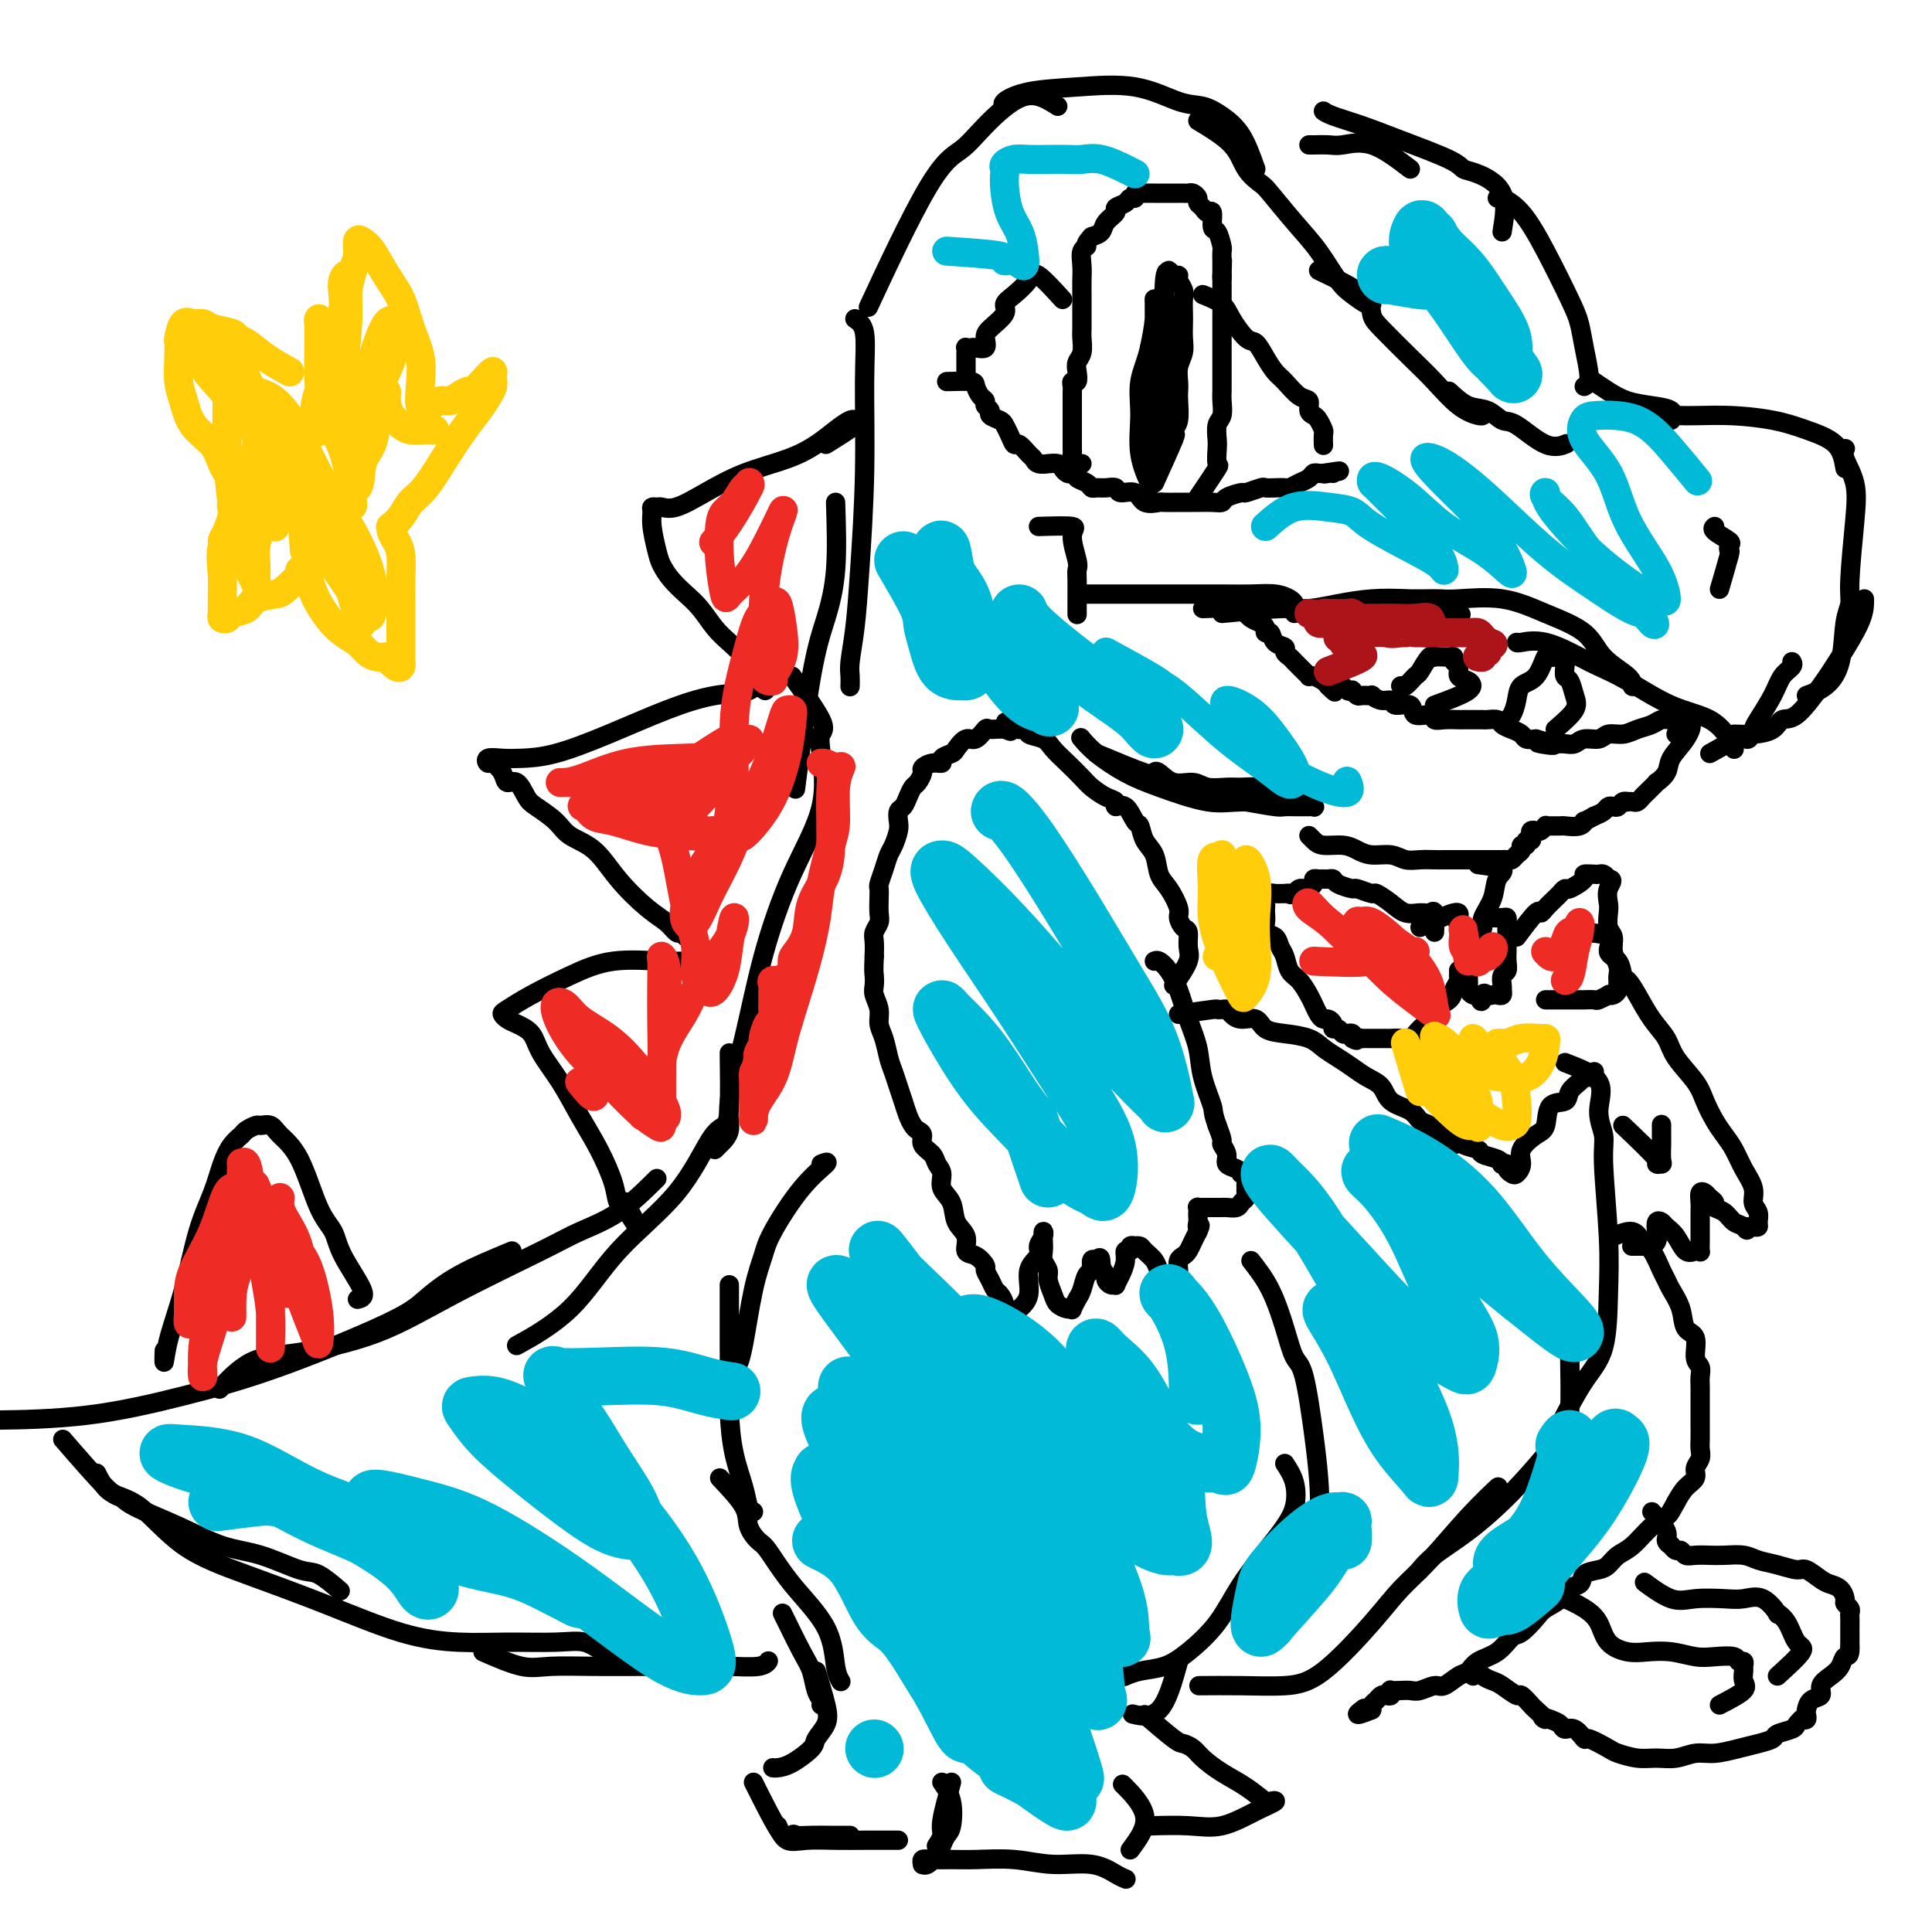 <svg viewBox='0 0 400 400' version='1.1' xmlns='http://www.w3.org/2000/svg' xmlns:xlink='http://www.w3.org/1999/xlink'><g fill='none' stroke='#000000' stroke-width='4' stroke-linecap='round' stroke-linejoin='round'><path d='M215,109c2.989,-0.089 5.978,-0.177 7,0c1.022,0.177 0.078,0.620 0,2c-0.078,1.380 0.711,3.698 1,5c0.289,1.302 0.077,1.589 0,2c-0.077,0.411 -0.021,0.945 0,2c0.021,1.055 0.006,2.630 0,4c-0.006,1.370 -0.002,2.534 0,3c0.002,0.466 0.001,0.233 0,0'/><path d='M224,123c2.593,-0.000 5.185,-0.000 7,0c1.815,0.000 2.851,0.000 4,0c1.149,-0.000 2.411,-0.001 4,0c1.589,0.001 3.504,0.003 6,0c2.496,-0.003 5.573,-0.012 8,0c2.427,0.012 4.206,0.044 6,0c1.794,-0.044 3.605,-0.166 5,0c1.395,0.166 2.374,0.619 3,1c0.626,0.381 0.900,0.690 1,1c0.100,0.310 0.027,0.622 0,1c-0.027,0.378 -0.008,0.822 0,1c0.008,0.178 0.004,0.089 0,0'/><path d='M253,127c4.530,-0.445 9.060,-0.890 12,-1c2.940,-0.110 4.290,0.116 6,0c1.710,-0.116 3.779,-0.574 6,-1c2.221,-0.426 4.592,-0.821 7,-1c2.408,-0.179 4.852,-0.141 7,0c2.148,0.141 4.002,0.384 6,1c1.998,0.616 4.142,1.605 5,2c0.858,0.395 0.429,0.198 0,0'/><path d='M286,124c0.662,-0.001 1.325,-0.003 3,0c1.675,0.003 4.363,0.009 6,0c1.637,-0.009 2.224,-0.034 3,0c0.776,0.034 1.741,0.126 4,0c2.259,-0.126 5.810,-0.469 9,0c3.190,0.469 6.018,1.751 9,3c2.982,1.249 6.120,2.464 8,4c1.880,1.536 2.504,3.391 4,5c1.496,1.609 3.864,2.972 5,4c1.136,1.028 1.039,1.722 1,2c-0.039,0.278 -0.019,0.139 0,0'/><path d='M314,133c0.045,0.079 0.090,0.157 1,0c0.910,-0.157 2.684,-0.551 5,0c2.316,0.551 5.175,2.047 7,3c1.825,0.953 2.615,1.365 4,2c1.385,0.635 3.366,1.494 6,3c2.634,1.506 5.921,3.658 9,5c3.079,1.342 5.949,1.875 8,3c2.051,1.125 3.283,2.841 4,4c0.717,1.159 0.919,1.760 1,2c0.081,0.240 0.040,0.120 0,0'/><path d='M354,156c2.337,-1.321 4.675,-2.642 6,-3c1.325,-0.358 1.639,0.248 2,0c0.361,-0.248 0.770,-1.351 1,-2c0.230,-0.649 0.282,-0.843 1,-2c0.718,-1.157 2.101,-3.277 3,-5c0.899,-1.723 1.313,-3.049 2,-4c0.687,-0.951 1.646,-1.525 2,-2c0.354,-0.475 0.101,-0.850 0,-1c-0.101,-0.150 -0.051,-0.075 0,0'/><path d='M359,152c1.283,0.050 2.566,0.100 4,0c1.434,-0.100 3.019,-0.351 4,-1c0.981,-0.649 1.359,-1.695 2,-2c0.641,-0.305 1.545,0.132 3,-1c1.455,-1.132 3.462,-3.834 5,-6c1.538,-2.166 2.608,-3.796 4,-6c1.392,-2.204 3.105,-4.983 4,-7c0.895,-2.017 0.972,-3.273 1,-4c0.028,-0.727 0.008,-0.927 0,-1c-0.008,-0.073 -0.002,-0.021 0,0c0.002,0.021 0.001,0.010 0,0'/><path d='M374,144c1.373,-0.494 2.745,-0.988 4,-2c1.255,-1.012 2.392,-2.540 3,-5c0.608,-2.460 0.687,-5.850 1,-8c0.313,-2.150 0.861,-3.058 1,-4c0.139,-0.942 -0.131,-1.916 0,-5c0.131,-3.084 0.662,-8.277 1,-12c0.338,-3.723 0.482,-5.977 0,-8c-0.482,-2.023 -1.591,-3.814 -2,-5c-0.409,-1.186 -0.117,-1.767 0,-2c0.117,-0.233 0.058,-0.116 0,0'/><path d='M382,97c-0.315,-1.825 -0.630,-3.651 -2,-5c-1.370,-1.349 -3.794,-2.222 -6,-3c-2.206,-0.778 -4.192,-1.462 -7,-2c-2.808,-0.538 -6.438,-0.929 -10,-1c-3.563,-0.071 -7.058,0.177 -10,0c-2.942,-0.177 -5.331,-0.778 -7,-1c-1.669,-0.222 -2.620,-0.063 -3,0c-0.380,0.063 -0.190,0.032 0,0'/><path d='M346,87c0.327,-0.750 0.655,-1.501 0,-2c-0.655,-0.499 -2.291,-0.747 -4,-1c-1.709,-0.253 -3.489,-0.511 -5,-1c-1.511,-0.489 -2.753,-1.209 -4,-2c-1.247,-0.791 -2.499,-1.655 -3,-2c-0.501,-0.345 -0.250,-0.173 0,0'/><path d='M328,80c0.513,-0.294 1.027,-0.589 1,-2c-0.027,-1.411 -0.593,-3.939 -1,-6c-0.407,-2.061 -0.655,-3.656 -1,-5c-0.345,-1.344 -0.786,-2.437 -2,-5c-1.214,-2.563 -3.201,-6.596 -5,-10c-1.799,-3.404 -3.410,-6.181 -5,-8c-1.590,-1.819 -3.159,-2.682 -4,-3c-0.841,-0.318 -0.955,-0.091 -1,0c-0.045,0.091 -0.023,0.045 0,0'/><path d='M311,48c0.482,-2.950 0.963,-5.899 0,-8c-0.963,-2.101 -3.371,-3.353 -5,-4c-1.629,-0.647 -2.478,-0.688 -3,-1c-0.522,-0.312 -0.718,-0.896 -3,-2c-2.282,-1.104 -6.650,-2.727 -10,-4c-3.350,-1.273 -5.681,-2.197 -8,-3c-2.319,-0.803 -4.624,-1.485 -6,-2c-1.376,-0.515 -1.822,-0.861 -2,-1c-0.178,-0.139 -0.089,-0.069 0,0'/><path d='M292,35c-2.771,-2.113 -5.541,-4.226 -8,-5c-2.459,-0.774 -4.606,-0.207 -6,0c-1.394,0.207 -2.033,0.056 -3,0c-0.967,-0.056 -2.260,-0.015 -3,0c-0.740,0.015 -0.926,0.004 -1,0c-0.074,-0.004 -0.037,-0.002 0,0'/><path d='M248,25c2.702,1.632 5.404,3.264 7,5c1.596,1.736 2.085,3.575 3,5c0.915,1.425 2.254,2.437 3,3c0.746,0.563 0.898,0.678 2,2c1.102,1.322 3.153,3.850 5,6c1.847,2.150 3.490,3.921 5,6c1.510,2.079 2.888,4.466 4,6c1.112,1.534 1.958,2.215 3,3c1.042,0.785 2.281,1.673 3,2c0.719,0.327 0.920,0.093 1,0c0.080,-0.093 0.040,-0.047 0,0'/><path d='M273,56c3.598,1.711 7.196,3.422 9,5c1.804,1.578 1.815,3.024 2,4c0.185,0.976 0.543,1.481 2,3c1.457,1.519 4.012,4.053 6,6c1.988,1.947 3.408,3.306 5,5c1.592,1.694 3.354,3.722 5,5c1.646,1.278 3.174,1.806 4,2c0.826,0.194 0.950,0.056 1,0c0.050,-0.056 0.025,-0.028 0,0'/><path d='M300,81c1.315,1.216 2.630,2.432 4,3c1.370,0.568 2.795,0.488 4,1c1.205,0.512 2.190,1.615 3,2c0.810,0.385 1.444,0.052 3,1c1.556,0.948 4.034,3.178 6,4c1.966,0.822 3.419,0.235 4,0c0.581,-0.235 0.291,-0.117 0,0'/><path d='M260,35c-0.910,-2.565 -1.819,-5.129 -3,-7c-1.181,-1.871 -2.633,-3.048 -4,-4c-1.367,-0.952 -2.651,-1.679 -4,-2c-1.349,-0.321 -2.765,-0.237 -5,-1c-2.235,-0.763 -5.289,-2.372 -9,-3c-3.711,-0.628 -8.080,-0.273 -12,0c-3.920,0.273 -7.391,0.465 -10,1c-2.609,0.535 -4.356,1.413 -5,2c-0.644,0.587 -0.184,0.882 0,1c0.184,0.118 0.092,0.059 0,0'/><path d='M219,22c-2.171,-1.391 -4.342,-2.782 -7,-2c-2.658,0.782 -5.803,3.737 -8,6c-2.197,2.263 -3.444,3.833 -5,5c-1.556,1.167 -3.419,1.929 -7,8c-3.581,6.071 -8.880,17.449 -11,22c-2.120,4.551 -1.060,2.276 0,0'/><path d='M177,66c0.852,0.572 1.704,1.144 2,3c0.296,1.856 0.037,4.997 0,10c-0.037,5.003 0.148,11.868 0,19c-0.148,7.132 -0.628,14.531 -1,20c-0.372,5.469 -0.636,9.007 -1,12c-0.364,2.993 -0.830,5.441 -1,7c-0.170,1.559 -0.046,2.227 0,3c0.046,0.773 0.013,1.649 0,2c-0.013,0.351 -0.007,0.175 0,0'/><path d='M173,104c0.159,4.981 0.319,9.962 0,14c-0.319,4.038 -1.116,7.134 -2,10c-0.884,2.866 -1.853,5.502 -3,12c-1.147,6.498 -2.470,16.856 -3,21c-0.530,4.144 -0.265,2.072 0,0'/><path d='M164,140c2.526,3.519 5.052,7.038 6,9c0.948,1.962 0.319,2.368 0,3c-0.319,0.632 -0.328,1.489 0,4c0.328,2.511 0.994,6.677 0,11c-0.994,4.323 -3.648,8.803 -6,14c-2.352,5.197 -4.402,11.112 -6,17c-1.598,5.888 -2.743,11.749 -4,17c-1.257,5.251 -2.624,9.890 -3,13c-0.376,3.110 0.239,4.689 0,6c-0.239,1.311 -1.334,2.353 -2,3c-0.666,0.647 -0.905,0.899 -1,1c-0.095,0.101 -0.048,0.050 0,0'/><path d='M151,218c0.057,4.218 0.115,8.436 0,11c-0.115,2.564 -0.401,3.474 -1,4c-0.599,0.526 -1.511,0.667 -3,3c-1.489,2.333 -3.557,6.857 -7,11c-3.443,4.143 -8.263,7.904 -12,12c-3.737,4.096 -6.391,8.526 -10,12c-3.609,3.474 -8.174,5.993 -10,7c-1.826,1.007 -0.913,0.504 0,0'/><path d='M136,244c-2.598,2.569 -5.197,5.138 -8,7c-2.803,1.862 -5.811,3.017 -8,4c-2.189,0.983 -3.560,1.793 -8,4c-4.440,2.207 -11.951,5.811 -18,9c-6.049,3.189 -10.638,5.962 -16,8c-5.362,2.038 -11.499,3.340 -16,4c-4.501,0.660 -7.366,0.678 -10,2c-2.634,1.322 -5.038,3.949 -6,5c-0.962,1.051 -0.481,0.525 0,0'/><path d='M106,259c-3.955,1.636 -7.910,3.273 -11,5c-3.090,1.727 -5.316,3.545 -7,5c-1.684,1.455 -2.825,2.548 -8,5c-5.175,2.452 -14.385,6.265 -22,9c-7.615,2.735 -13.634,4.393 -20,6c-6.366,1.607 -13.077,3.163 -20,4c-6.923,0.837 -14.056,0.956 -18,1c-3.944,0.044 -4.698,0.013 -5,0c-0.302,-0.013 -0.151,-0.006 0,0'/><path d='M13,298c3.498,4.036 6.996,8.072 9,10c2.004,1.928 2.514,1.747 3,2c0.486,0.253 0.949,0.941 3,2c2.051,1.059 5.692,2.491 9,4c3.308,1.509 6.285,3.095 9,4c2.715,0.905 5.170,1.129 8,2c2.830,0.871 6.037,2.388 8,3c1.963,0.612 2.682,0.319 4,1c1.318,0.681 3.234,2.338 4,3c0.766,0.662 0.383,0.331 0,0'/><path d='M20,305c0.783,1.555 1.566,3.109 3,4c1.434,0.891 3.519,1.117 6,3c2.481,1.883 5.356,5.422 9,8c3.644,2.578 8.056,4.193 13,6c4.944,1.807 10.422,3.805 16,6c5.578,2.195 11.258,4.586 16,6c4.742,1.414 8.547,1.849 12,2c3.453,0.151 6.554,0.016 10,0c3.446,-0.016 7.235,0.087 10,0c2.765,-0.087 4.504,-0.363 6,0c1.496,0.363 2.749,1.367 4,2c1.251,0.633 2.500,0.895 3,1c0.500,0.105 0.250,0.052 0,0'/><path d='M100,342c2.914,1.268 5.828,2.536 8,3c2.172,0.464 3.600,0.124 6,0c2.400,-0.124 5.770,-0.032 9,0c3.230,0.032 6.319,0.005 10,0c3.681,-0.005 7.953,0.012 11,0c3.047,-0.012 4.868,-0.055 7,0c2.132,0.055 4.574,0.207 6,0c1.426,-0.207 1.836,-0.773 2,-1c0.164,-0.227 0.082,-0.113 0,0'/><path d='M170,241c0.820,-0.324 1.639,-0.649 1,0c-0.639,0.649 -2.738,2.270 -5,5c-2.262,2.730 -4.687,6.567 -6,9c-1.313,2.433 -1.515,3.461 -2,5c-0.485,1.539 -1.254,3.588 -2,7c-0.746,3.412 -1.470,8.188 -2,11c-0.530,2.812 -0.866,3.661 -1,4c-0.134,0.339 -0.067,0.170 0,0'/><path d='M151,266c0.001,3.951 0.002,7.902 0,10c-0.002,2.098 -0.008,2.343 0,3c0.008,0.657 0.029,1.728 0,4c-0.029,2.272 -0.109,5.747 0,9c0.109,3.253 0.408,6.283 1,9c0.592,2.717 1.478,5.120 2,7c0.522,1.880 0.679,3.237 1,4c0.321,0.763 0.806,0.932 1,1c0.194,0.068 0.097,0.034 0,0'/><path d='M149,306c2.052,2.169 4.103,4.338 5,6c0.897,1.662 0.639,2.818 1,4c0.361,1.182 1.339,2.389 2,3c0.661,0.611 1.004,0.626 2,2c0.996,1.374 2.645,4.106 5,7c2.355,2.894 5.415,5.951 7,9c1.585,3.049 1.696,6.090 2,8c0.304,1.910 0.801,2.689 1,3c0.199,0.311 0.099,0.156 0,0'/><path d='M162,334c1.486,3.035 2.973,6.071 4,8c1.027,1.929 1.596,2.752 2,4c0.404,1.248 0.644,2.922 1,4c0.356,1.078 0.826,1.559 1,2c0.174,0.441 0.050,0.840 0,1c-0.050,0.160 -0.025,0.080 0,0'/><path d='M169,346c0.786,2.586 1.571,5.173 2,7c0.429,1.827 0.501,2.896 0,4c-0.501,1.104 -1.574,2.243 -2,3c-0.426,0.757 -0.205,1.131 -1,2c-0.795,0.869 -2.605,2.233 -4,3c-1.395,0.767 -2.376,0.937 -3,1c-0.624,0.063 -0.893,0.018 -1,0c-0.107,-0.018 -0.054,-0.009 0,0'/><path d='M156,369c2.323,4.649 4.646,9.298 6,11c1.354,1.702 1.739,0.456 2,0c0.261,-0.456 0.398,-0.122 1,0c0.602,0.122 1.667,0.033 3,0c1.333,-0.033 2.932,-0.009 4,0c1.068,0.009 1.606,0.002 2,0c0.394,-0.002 0.645,-0.001 1,0c0.355,0.001 0.816,0.000 1,0c0.184,-0.000 0.092,-0.000 0,0'/><path d='M161,378c0.535,1.268 1.071,2.536 2,3c0.929,0.464 2.253,0.124 4,0c1.747,-0.124 3.918,-0.033 6,0c2.082,0.033 4.073,0.009 6,0c1.927,-0.009 3.788,-0.002 5,0c1.212,0.002 1.775,0.001 2,0c0.225,-0.001 0.113,-0.000 0,0'/><path d='M197,369c-0.875,3.101 -1.750,6.202 -2,8c-0.250,1.798 0.125,2.292 0,3c-0.125,0.708 -0.750,1.631 -1,2c-0.250,0.369 -0.125,0.185 0,0'/><path d='M195,369c0.822,1.172 1.644,2.344 2,4c0.356,1.656 0.247,3.796 0,5c-0.247,1.204 -0.630,1.471 -1,2c-0.370,0.529 -0.726,1.320 -1,2c-0.274,0.680 -0.467,1.250 -1,2c-0.533,0.750 -1.406,1.679 -2,2c-0.594,0.321 -0.908,0.033 -1,0c-0.092,-0.033 0.036,0.188 0,0c-0.036,-0.188 -0.238,-0.783 0,-1c0.238,-0.217 0.917,-0.054 2,0c1.083,0.054 2.571,-0.001 4,0c1.429,0.001 2.799,0.059 5,0c2.201,-0.059 5.235,-0.237 8,0c2.765,0.237 5.263,0.887 8,1c2.737,0.113 5.713,-0.310 8,0c2.287,0.310 3.885,1.353 5,2c1.115,0.647 1.747,0.899 2,1c0.253,0.101 0.126,0.050 0,0'/><path d='M234,383c1.711,-2.289 3.422,-4.578 3,-7c-0.422,-2.422 -2.978,-4.978 -4,-6c-1.022,-1.022 -0.511,-0.511 0,0'/><path d='M237,355c2.360,2.019 4.720,4.039 6,5c1.280,0.961 1.478,0.865 2,1c0.522,0.135 1.366,0.503 2,1c0.634,0.497 1.058,1.125 2,2c0.942,0.875 2.402,1.999 4,3c1.598,1.001 3.333,1.881 5,3c1.667,1.119 3.266,2.479 4,3c0.734,0.521 0.601,0.202 1,0c0.399,-0.202 1.328,-0.289 1,0c-0.328,0.289 -1.914,0.953 -4,2c-2.086,1.047 -4.673,2.476 -7,3c-2.327,0.524 -4.396,0.141 -7,0c-2.604,-0.141 -5.744,-0.040 -7,0c-1.256,0.040 -0.628,0.020 0,0'/><path d='M259,261c1.399,1.801 2.798,3.603 4,6c1.202,2.397 2.206,5.391 3,8c0.794,2.609 1.377,4.834 2,6c0.623,1.166 1.286,1.273 2,4c0.714,2.727 1.480,8.076 2,12c0.520,3.924 0.794,6.424 1,9c0.206,2.576 0.344,5.226 0,8c-0.344,2.774 -1.170,5.670 -2,7c-0.830,1.330 -1.666,1.094 -2,1c-0.334,-0.094 -0.167,-0.047 0,0'/><path d='M266,303c0.798,1.227 1.596,2.454 2,4c0.404,1.546 0.413,3.412 0,5c-0.413,1.588 -1.250,2.897 -2,4c-0.750,1.103 -1.413,2.001 -3,4c-1.587,1.999 -4.098,5.099 -6,8c-1.902,2.901 -3.197,5.604 -5,8c-1.803,2.396 -4.116,4.485 -6,6c-1.884,1.515 -3.340,2.458 -5,3c-1.660,0.542 -3.524,0.684 -5,1c-1.476,0.316 -2.565,0.804 -3,1c-0.435,0.196 -0.218,0.098 0,0'/><path d='M244,344c-1.133,4.111 -2.267,8.222 -4,10c-1.733,1.778 -4.067,1.222 -5,1c-0.933,-0.222 -0.467,-0.111 0,0'/><path d='M324,220c2.991,1.141 5.982,2.282 7,4c1.018,1.718 0.063,4.011 0,6c-0.063,1.989 0.767,3.672 1,5c0.233,1.328 -0.131,2.301 0,6c0.131,3.699 0.756,10.124 1,15c0.244,4.876 0.107,8.204 0,12c-0.107,3.796 -0.183,8.059 -1,11c-0.817,2.941 -2.374,4.561 -4,7c-1.626,2.439 -3.322,5.697 -4,7c-0.678,1.303 -0.339,0.652 0,0'/><path d='M325,281c0.071,4.259 0.143,8.519 0,11c-0.143,2.481 -0.499,3.185 -1,4c-0.501,0.815 -1.147,1.743 -3,4c-1.853,2.257 -4.914,5.845 -8,9c-3.086,3.155 -6.198,5.877 -9,8c-2.802,2.123 -5.293,3.649 -7,5c-1.707,1.351 -2.631,2.529 -3,3c-0.369,0.471 -0.185,0.236 0,0'/><path d='M308,310c1.323,-1.291 2.645,-2.581 2,-2c-0.645,0.581 -3.258,3.034 -6,6c-2.742,2.966 -5.612,6.445 -8,9c-2.388,2.555 -4.294,4.187 -6,6c-1.706,1.813 -3.211,3.806 -6,7c-2.789,3.194 -6.861,7.588 -10,10c-3.139,2.412 -5.347,2.842 -8,3c-2.653,0.158 -5.753,0.042 -9,0c-3.247,-0.042 -6.642,-0.012 -8,0c-1.358,0.012 -0.679,0.006 0,0'/><path d='M334,256c1.510,-0.617 3.021,-1.235 4,-1c0.979,0.235 1.427,1.321 2,2c0.573,0.679 1.271,0.950 2,2c0.729,1.050 1.489,2.880 2,4c0.511,1.120 0.772,1.530 1,2c0.228,0.470 0.424,1.001 1,2c0.576,0.999 1.531,2.466 2,4c0.469,1.534 0.451,3.135 1,4c0.549,0.865 1.664,0.994 2,2c0.336,1.006 -0.106,2.887 0,4c0.106,1.113 0.760,1.456 1,2c0.240,0.544 0.064,1.289 0,2c-0.064,0.711 -0.017,1.387 0,2c0.017,0.613 0.004,1.161 0,2c-0.004,0.839 -0.000,1.968 0,3c0.000,1.032 -0.004,1.967 0,3c0.004,1.033 0.017,2.164 0,3c-0.017,0.836 -0.063,1.378 0,2c0.063,0.622 0.235,1.324 0,2c-0.235,0.676 -0.877,1.325 -1,2c-0.123,0.675 0.275,1.374 0,2c-0.275,0.626 -1.221,1.179 -2,2c-0.779,0.821 -1.389,1.911 -2,3'/><path d='M347,311c-1.098,2.009 -1.344,2.531 -2,3c-0.656,0.469 -1.721,0.885 -3,2c-1.279,1.115 -2.770,2.927 -4,4c-1.230,1.073 -2.197,1.405 -3,2c-0.803,0.595 -1.442,1.454 -2,2c-0.558,0.546 -1.037,0.779 -2,1c-0.963,0.221 -2.412,0.430 -3,1c-0.588,0.570 -0.316,1.502 -1,2c-0.684,0.498 -2.323,0.561 -3,1c-0.677,0.439 -0.393,1.253 -1,2c-0.607,0.747 -2.104,1.425 -3,2c-0.896,0.575 -1.192,1.046 -2,2c-0.808,0.954 -2.128,2.392 -3,3c-0.872,0.608 -1.296,0.385 -2,1c-0.704,0.615 -1.687,2.067 -3,3c-1.313,0.933 -2.956,1.345 -4,2c-1.044,0.655 -1.491,1.552 -2,2c-0.509,0.448 -1.081,0.446 -2,1c-0.919,0.554 -2.185,1.665 -3,2c-0.815,0.335 -1.178,-0.106 -2,0c-0.822,0.106 -2.101,0.759 -3,1c-0.899,0.241 -1.417,0.068 -2,0c-0.583,-0.068 -1.231,-0.032 -2,0c-0.769,0.032 -1.659,0.060 -2,0c-0.341,-0.060 -0.133,-0.209 0,0c0.133,0.209 0.189,0.777 0,1c-0.189,0.223 -0.625,0.101 -1,0c-0.375,-0.101 -0.688,-0.182 -1,0c-0.312,0.182 -0.622,0.626 -1,1c-0.378,0.374 -0.822,0.678 -1,1c-0.178,0.322 -0.089,0.661 0,1'/><path d='M284,354c-4.489,1.867 -2.711,0.533 -2,0c0.711,-0.533 0.356,-0.267 0,0'/><path d='M342,313c1.300,1.497 2.600,2.994 3,4c0.400,1.006 -0.100,1.523 0,2c0.100,0.477 0.800,0.916 1,1c0.200,0.084 -0.099,-0.188 0,0c0.099,0.188 0.596,0.835 1,1c0.404,0.165 0.715,-0.152 1,0c0.285,0.152 0.544,0.772 1,1c0.456,0.228 1.107,0.064 2,0c0.893,-0.064 2.026,-0.029 3,0c0.974,0.029 1.788,0.050 3,0c1.212,-0.050 2.823,-0.173 4,0c1.177,0.173 1.919,0.641 3,1c1.081,0.359 2.502,0.607 4,1c1.498,0.393 3.073,0.930 4,1c0.927,0.070 1.205,-0.328 2,0c0.795,0.328 2.107,1.383 3,2c0.893,0.617 1.367,0.795 2,1c0.633,0.205 1.423,0.436 2,1c0.577,0.564 0.939,1.459 1,2c0.061,0.541 -0.180,0.726 0,1c0.180,0.274 0.780,0.635 1,1c0.220,0.365 0.059,0.733 0,1c-0.059,0.267 -0.016,0.432 0,1c0.016,0.568 0.004,1.537 0,2c-0.004,0.463 -0.001,0.418 0,1c0.001,0.582 0.001,1.791 0,3'/><path d='M383,341c0.120,2.214 -0.579,1.749 -1,2c-0.421,0.251 -0.564,1.218 -1,2c-0.436,0.782 -1.164,1.379 -2,2c-0.836,0.621 -1.779,1.265 -2,2c-0.221,0.735 0.282,1.560 0,2c-0.282,0.440 -1.347,0.496 -2,1c-0.653,0.504 -0.893,1.456 -1,2c-0.107,0.544 -0.080,0.681 0,1c0.080,0.319 0.214,0.821 0,1c-0.214,0.179 -0.776,0.037 -1,0c-0.224,-0.037 -0.109,0.032 0,0c0.109,-0.032 0.214,-0.163 0,0c-0.214,0.163 -0.745,0.621 -1,1c-0.255,0.379 -0.233,0.679 -1,1c-0.767,0.321 -2.323,0.665 -3,1c-0.677,0.335 -0.477,0.663 -1,1c-0.523,0.337 -1.770,0.683 -3,1c-1.230,0.317 -2.443,0.607 -4,1c-1.557,0.393 -3.458,0.891 -5,1c-1.542,0.109 -2.725,-0.170 -4,0c-1.275,0.170 -2.643,0.790 -4,1c-1.357,0.210 -2.704,0.010 -4,0c-1.296,-0.010 -2.542,0.171 -4,0c-1.458,-0.171 -3.128,-0.695 -4,-1c-0.872,-0.305 -0.944,-0.393 -2,-1c-1.056,-0.607 -3.094,-1.735 -4,-2c-0.906,-0.265 -0.679,0.332 -1,0c-0.321,-0.332 -1.189,-1.594 -2,-2c-0.811,-0.406 -1.564,0.045 -2,0c-0.436,-0.045 -0.553,-0.584 -1,-1c-0.447,-0.416 -1.223,-0.708 -2,-1'/><path d='M321,356c-2.898,-1.123 -1.142,0.069 -1,0c0.142,-0.069 -1.331,-1.398 -2,-2c-0.669,-0.602 -0.535,-0.476 -1,-1c-0.465,-0.524 -1.529,-1.698 -2,-2c-0.471,-0.302 -0.350,0.270 -1,0c-0.650,-0.270 -2.073,-1.380 -3,-2c-0.927,-0.620 -1.359,-0.751 -2,-1c-0.641,-0.249 -1.492,-0.616 -2,-1c-0.508,-0.384 -0.672,-0.783 -1,-1c-0.328,-0.217 -0.819,-0.251 -1,0c-0.181,0.251 -0.052,0.786 0,1c0.052,0.214 0.026,0.107 0,0'/><path d='M356,353c2.114,-1.096 4.228,-2.193 5,-3c0.772,-0.807 0.203,-1.326 0,-2c-0.203,-0.674 -0.041,-1.505 0,-2c0.041,-0.495 -0.040,-0.655 0,-1c0.040,-0.345 0.199,-0.876 0,-1c-0.199,-0.124 -0.758,0.159 -1,0c-0.242,-0.159 -0.168,-0.761 -1,-1c-0.832,-0.239 -2.570,-0.115 -4,0c-1.430,0.115 -2.551,0.223 -4,0c-1.449,-0.223 -3.227,-0.776 -5,-1c-1.773,-0.224 -3.540,-0.118 -5,0c-1.460,0.118 -2.612,0.248 -4,0c-1.388,-0.248 -3.013,-0.876 -4,-2c-0.987,-1.124 -1.336,-2.746 -2,-4c-0.664,-1.254 -1.642,-2.140 -3,-3c-1.358,-0.860 -3.096,-1.693 -4,-2c-0.904,-0.307 -0.972,-0.088 -1,0c-0.028,0.088 -0.014,0.044 0,0'/><path d='M368,347c2.183,-1.990 4.367,-3.980 5,-5c0.633,-1.020 -0.283,-1.069 -1,-2c-0.717,-0.931 -1.234,-2.743 -2,-4c-0.766,-1.257 -1.781,-1.958 -2,-2c-0.219,-0.042 0.357,0.576 0,0c-0.357,-0.576 -1.647,-2.348 -3,-3c-1.353,-0.652 -2.770,-0.186 -4,0c-1.230,0.186 -2.274,0.091 -4,0c-1.726,-0.091 -4.133,-0.179 -6,0c-1.867,0.179 -3.195,0.625 -5,0c-1.805,-0.625 -4.087,-2.321 -5,-3c-0.913,-0.679 -0.456,-0.339 0,0'/><path d='M327,193c2.590,0.120 5.180,0.241 6,1c0.820,0.759 -0.129,2.158 0,3c0.129,0.842 1.335,1.127 2,2c0.665,0.873 0.787,2.333 1,3c0.213,0.667 0.516,0.540 1,1c0.484,0.460 1.148,1.508 2,3c0.852,1.492 1.891,3.427 3,5c1.109,1.573 2.289,2.784 3,4c0.711,1.216 0.953,2.436 2,4c1.047,1.564 2.900,3.471 4,5c1.100,1.529 1.449,2.681 2,4c0.551,1.319 1.304,2.807 2,4c0.696,1.193 1.334,2.091 2,3c0.666,0.909 1.359,1.829 2,3c0.641,1.171 1.229,2.593 2,4c0.771,1.407 1.724,2.797 2,4c0.276,1.203 -0.125,2.217 0,3c0.125,0.783 0.777,1.334 1,2c0.223,0.666 0.019,1.447 0,2c-0.019,0.553 0.149,0.880 0,1c-0.149,0.120 -0.614,0.034 -1,0c-0.386,-0.034 -0.693,-0.017 -1,0'/><path d='M362,254c-0.283,1.269 -0.492,0.442 -1,0c-0.508,-0.442 -1.316,-0.500 -2,-1c-0.684,-0.500 -1.244,-1.444 -2,-2c-0.756,-0.556 -1.709,-0.725 -2,-1c-0.291,-0.275 0.080,-0.656 0,-1c-0.080,-0.344 -0.610,-0.652 -1,-1c-0.390,-0.348 -0.640,-0.735 -1,-1c-0.360,-0.265 -0.828,-0.409 -1,0c-0.172,0.409 -0.046,1.371 0,2c0.046,0.629 0.013,0.925 0,2c-0.013,1.075 -0.006,2.928 0,4c0.006,1.072 0.010,1.362 0,2c-0.010,0.638 -0.033,1.626 0,2c0.033,0.374 0.121,0.136 0,0c-0.121,-0.136 -0.452,-0.169 -1,0c-0.548,0.169 -1.313,0.541 -2,0c-0.687,-0.541 -1.295,-1.996 -2,-3c-0.705,-1.004 -1.508,-1.559 -2,-2c-0.492,-0.441 -0.672,-0.770 -1,-1c-0.328,-0.230 -0.804,-0.363 -1,0c-0.196,0.363 -0.111,1.222 0,2c0.111,0.778 0.246,1.477 0,2c-0.246,0.523 -0.875,0.872 -1,1c-0.125,0.128 0.255,0.034 0,0c-0.255,-0.034 -1.146,-0.009 -2,0c-0.854,0.009 -1.673,0.003 -2,0c-0.327,-0.003 -0.164,-0.001 0,0'/><path d='M336,233c2.989,2.848 5.978,5.696 7,7c1.022,1.304 0.078,1.066 0,1c-0.078,-0.066 0.711,0.042 1,0c0.289,-0.042 0.077,-0.232 0,-1c-0.077,-0.768 -0.021,-2.113 0,-3c0.021,-0.887 0.006,-1.316 0,-2c-0.006,-0.684 -0.002,-1.624 0,-2c0.002,-0.376 0.001,-0.188 0,0'/><path d='M243,204c1.274,-1.860 2.547,-3.720 3,-5c0.453,-1.280 0.084,-1.979 0,-3c-0.084,-1.021 0.115,-2.363 0,-3c-0.115,-0.637 -0.546,-0.567 -1,-1c-0.454,-0.433 -0.933,-1.369 -1,-2c-0.067,-0.631 0.277,-0.958 0,-2c-0.277,-1.042 -1.173,-2.798 -2,-4c-0.827,-1.202 -1.583,-1.850 -2,-3c-0.417,-1.150 -0.495,-2.803 -1,-4c-0.505,-1.197 -1.435,-1.938 -2,-3c-0.565,-1.062 -0.763,-2.445 -1,-3c-0.237,-0.555 -0.513,-0.280 -1,-1c-0.487,-0.720 -1.184,-2.434 -2,-3c-0.816,-0.566 -1.751,0.015 -2,0c-0.249,-0.015 0.187,-0.626 0,-1c-0.187,-0.374 -0.999,-0.512 -2,-1c-1.001,-0.488 -2.192,-1.325 -3,-2c-0.808,-0.675 -1.233,-1.189 -2,-2c-0.767,-0.811 -1.875,-1.920 -3,-3c-1.125,-1.080 -2.268,-2.132 -3,-3c-0.732,-0.868 -1.052,-1.552 -2,-2c-0.948,-0.448 -2.525,-0.659 -3,-1c-0.475,-0.341 0.150,-0.812 0,-1c-0.150,-0.188 -1.075,-0.094 -2,0'/><path d='M211,151c-4.306,-3.092 -2.571,-0.820 -2,0c0.571,0.820 -0.021,0.190 -1,0c-0.979,-0.190 -2.347,0.061 -3,0c-0.653,-0.061 -0.593,-0.434 -1,0c-0.407,0.434 -1.280,1.674 -2,2c-0.720,0.326 -1.288,-0.262 -2,0c-0.712,0.262 -1.569,1.376 -2,2c-0.431,0.624 -0.435,0.759 -1,1c-0.565,0.241 -1.692,0.588 -2,1c-0.308,0.412 0.202,0.888 0,1c-0.202,0.112 -1.115,-0.139 -2,0c-0.885,0.139 -1.743,0.670 -2,1c-0.257,0.330 0.086,0.460 0,1c-0.086,0.540 -0.601,1.492 -1,2c-0.399,0.508 -0.681,0.573 -1,1c-0.319,0.427 -0.673,1.215 -1,2c-0.327,0.785 -0.626,1.565 -1,2c-0.374,0.435 -0.821,0.524 -1,1c-0.179,0.476 -0.089,1.337 0,2c0.089,0.663 0.178,1.127 0,2c-0.178,0.873 -0.622,2.156 -1,3c-0.378,0.844 -0.690,1.250 -1,2c-0.310,0.750 -0.619,1.843 -1,3c-0.381,1.157 -0.833,2.379 -1,3c-0.167,0.621 -0.049,0.642 0,1c0.049,0.358 0.027,1.054 0,2c-0.027,0.946 -0.060,2.143 0,3c0.060,0.857 0.212,1.374 0,2c-0.212,0.626 -0.788,1.361 -1,2c-0.212,0.639 -0.061,1.183 0,2c0.061,0.817 0.030,1.909 0,3'/><path d='M181,198c-0.159,3.127 -0.058,3.446 0,4c0.058,0.554 0.071,1.344 0,2c-0.071,0.656 -0.226,1.180 0,2c0.226,0.820 0.834,1.938 1,3c0.166,1.062 -0.110,2.069 0,3c0.110,0.931 0.607,1.785 1,3c0.393,1.215 0.683,2.790 1,4c0.317,1.210 0.662,2.054 1,3c0.338,0.946 0.667,1.994 1,3c0.333,1.006 0.668,1.970 1,3c0.332,1.030 0.662,2.124 1,3c0.338,0.876 0.686,1.533 1,2c0.314,0.467 0.594,0.744 1,1c0.406,0.256 0.936,0.490 1,1c0.064,0.510 -0.339,1.295 0,2c0.339,0.705 1.418,1.332 2,2c0.582,0.668 0.665,1.379 1,2c0.335,0.621 0.921,1.152 1,2c0.079,0.848 -0.348,2.014 0,3c0.348,0.986 1.472,1.793 2,3c0.528,1.207 0.461,2.814 1,4c0.539,1.186 1.685,1.952 2,3c0.315,1.048 -0.200,2.377 0,3c0.200,0.623 1.114,0.538 2,1c0.886,0.462 1.743,1.471 2,2c0.257,0.529 -0.085,0.578 0,1c0.085,0.422 0.597,1.215 1,2c0.403,0.785 0.696,1.561 1,2c0.304,0.439 0.620,0.541 1,1c0.380,0.459 0.823,1.274 1,2c0.177,0.726 0.089,1.363 0,2'/><path d='M208,272c3.048,6.345 0.667,1.707 0,0c-0.667,-1.707 0.379,-0.484 1,0c0.621,0.484 0.815,0.229 1,0c0.185,-0.229 0.360,-0.431 1,-1c0.640,-0.569 1.744,-1.503 2,-3c0.256,-1.497 -0.338,-3.555 0,-5c0.338,-1.445 1.607,-2.276 2,-3c0.393,-0.724 -0.091,-1.341 0,-2c0.091,-0.659 0.755,-1.362 1,-2c0.245,-0.638 0.070,-1.212 0,-1c-0.070,0.212 -0.034,1.211 0,2c0.034,0.789 0.065,1.370 0,2c-0.065,0.630 -0.226,1.310 0,2c0.226,0.690 0.837,1.390 1,2c0.163,0.610 -0.124,1.130 0,2c0.124,0.870 0.659,2.091 1,3c0.341,0.909 0.487,1.505 1,2c0.513,0.495 1.395,0.888 2,1c0.605,0.112 0.935,-0.058 1,0c0.065,0.058 -0.136,0.343 0,0c0.136,-0.343 0.610,-1.315 1,-2c0.390,-0.685 0.696,-1.084 1,-2c0.304,-0.916 0.607,-2.349 1,-3c0.393,-0.651 0.875,-0.522 1,-1c0.125,-0.478 -0.107,-1.565 0,-2c0.107,-0.435 0.554,-0.217 1,0'/><path d='M227,261c1.091,-1.430 0.818,-0.005 1,1c0.182,1.005 0.819,1.591 1,2c0.181,0.409 -0.092,0.640 0,1c0.092,0.360 0.551,0.847 1,1c0.449,0.153 0.890,-0.030 1,0c0.110,0.030 -0.110,0.272 0,0c0.110,-0.272 0.550,-1.057 1,-2c0.450,-0.943 0.909,-2.042 1,-3c0.091,-0.958 -0.187,-1.773 0,-2c0.187,-0.227 0.838,0.135 1,0c0.162,-0.135 -0.165,-0.766 0,-1c0.165,-0.234 0.822,-0.071 1,0c0.178,0.071 -0.121,0.050 0,0c0.121,-0.050 0.663,-0.131 1,0c0.337,0.131 0.468,0.472 1,1c0.532,0.528 1.466,1.241 2,2c0.534,0.759 0.668,1.563 1,2c0.332,0.437 0.863,0.506 1,1c0.137,0.494 -0.121,1.412 0,2c0.121,0.588 0.621,0.845 1,1c0.379,0.155 0.637,0.207 1,0c0.363,-0.207 0.832,-0.671 1,-1c0.168,-0.329 0.034,-0.521 0,-1c-0.034,-0.479 0.032,-1.245 0,-2c-0.032,-0.755 -0.163,-1.501 0,-2c0.163,-0.499 0.621,-0.752 1,-1c0.379,-0.248 0.679,-0.490 1,-1c0.321,-0.510 0.663,-1.289 1,-2c0.337,-0.711 0.668,-1.356 1,-2'/><path d='M248,255c0.928,-2.035 0.249,-1.124 0,-1c-0.249,0.124 -0.068,-0.541 0,-1c0.068,-0.459 0.021,-0.711 0,-1c-0.021,-0.289 -0.018,-0.613 0,-1c0.018,-0.387 0.050,-0.836 0,-1c-0.050,-0.164 -0.182,-0.044 0,0c0.182,0.044 0.678,0.012 1,0c0.322,-0.012 0.471,-0.002 1,0c0.529,0.002 1.437,-0.002 2,0c0.563,0.002 0.782,0.012 1,0c0.218,-0.012 0.437,-0.044 1,0c0.563,0.044 1.471,0.166 2,0c0.529,-0.166 0.678,-0.618 1,-1c0.322,-0.382 0.818,-0.694 1,-1c0.182,-0.306 0.050,-0.607 0,-1c-0.050,-0.393 -0.017,-0.880 0,-1c0.017,-0.120 0.019,0.126 0,0c-0.019,-0.126 -0.059,-0.625 0,-1c0.059,-0.375 0.218,-0.624 0,-1c-0.218,-0.376 -0.814,-0.877 -1,-1c-0.186,-0.123 0.037,0.132 0,0c-0.037,-0.132 -0.335,-0.650 -1,-1c-0.665,-0.350 -1.698,-0.533 -2,-1c-0.302,-0.467 0.125,-1.218 0,-2c-0.125,-0.782 -0.803,-1.595 -1,-2c-0.197,-0.405 0.087,-0.401 0,-1c-0.087,-0.599 -0.543,-1.799 -1,-3'/><path d='M252,233c-1.043,-2.940 -0.650,-2.789 -1,-4c-0.350,-1.211 -1.445,-3.784 -2,-6c-0.555,-2.216 -0.572,-4.076 -1,-6c-0.428,-1.924 -1.267,-3.913 -2,-6c-0.733,-2.087 -1.359,-4.272 -2,-6c-0.641,-1.728 -1.295,-2.999 -2,-4c-0.705,-1.001 -1.459,-1.731 -2,-2c-0.541,-0.269 -0.869,-0.077 -1,0c-0.131,0.077 -0.066,0.038 0,0'/><path d='M244,210c2.869,-0.421 5.738,-0.842 7,-1c1.262,-0.158 0.917,-0.052 1,0c0.083,0.052 0.592,0.051 1,0c0.408,-0.051 0.713,-0.150 1,0c0.287,0.150 0.557,0.551 1,1c0.443,0.449 1.060,0.946 2,1c0.940,0.054 2.205,-0.333 3,0c0.795,0.333 1.122,1.388 2,2c0.878,0.612 2.307,0.783 4,1c1.693,0.217 3.649,0.481 5,1c1.351,0.519 2.095,1.293 3,2c0.905,0.707 1.969,1.348 3,2c1.031,0.652 2.027,1.315 3,2c0.973,0.685 1.923,1.392 3,2c1.077,0.608 2.280,1.118 3,2c0.720,0.882 0.955,2.137 2,3c1.045,0.863 2.899,1.334 4,2c1.101,0.666 1.450,1.525 2,2c0.550,0.475 1.300,0.564 2,1c0.700,0.436 1.350,1.218 2,2'/><path d='M298,235c4.783,3.273 3.239,1.454 3,1c-0.239,-0.454 0.826,0.456 2,1c1.174,0.544 2.457,0.720 3,1c0.543,0.280 0.346,0.663 1,1c0.654,0.337 2.160,0.629 3,1c0.840,0.371 1.013,0.821 1,1c-0.013,0.179 -0.211,0.088 0,0c0.211,-0.088 0.832,-0.172 1,0c0.168,0.172 -0.115,0.602 0,1c0.115,0.398 0.629,0.766 1,1c0.371,0.234 0.600,0.336 1,0c0.400,-0.336 0.969,-1.110 1,-2c0.031,-0.890 -0.478,-1.897 0,-3c0.478,-1.103 1.944,-2.301 3,-3c1.056,-0.699 1.701,-0.898 2,-2c0.299,-1.102 0.251,-3.108 1,-4c0.749,-0.892 2.294,-0.669 3,-1c0.706,-0.331 0.571,-1.217 1,-2c0.429,-0.783 1.422,-1.464 2,-2c0.578,-0.536 0.743,-0.927 1,-1c0.257,-0.073 0.608,0.173 1,0c0.392,-0.173 0.826,-0.764 1,-1c0.174,-0.236 0.087,-0.118 0,0'/><path d='M297,193c0.072,-1.694 0.144,-3.387 0,-4c-0.144,-0.613 -0.505,-0.144 -1,0c-0.495,0.144 -1.125,-0.037 -2,0c-0.875,0.037 -1.997,0.293 -3,0c-1.003,-0.293 -1.888,-1.136 -3,-2c-1.112,-0.864 -2.452,-1.751 -3,-2c-0.548,-0.249 -0.304,0.140 -1,0c-0.696,-0.140 -2.333,-0.808 -3,-1c-0.667,-0.192 -0.364,0.092 -1,0c-0.636,-0.092 -2.212,-0.560 -3,-1c-0.788,-0.440 -0.790,-0.851 -1,-1c-0.210,-0.149 -0.630,-0.037 -1,0c-0.370,0.037 -0.692,-0.000 -1,0c-0.308,0.000 -0.604,0.039 -1,0c-0.396,-0.039 -0.894,-0.154 -1,0c-0.106,0.154 0.179,0.576 0,1c-0.179,0.424 -0.821,0.848 -1,1c-0.179,0.152 0.107,0.030 0,0c-0.107,-0.030 -0.606,0.030 -1,0c-0.394,-0.030 -0.684,-0.152 -1,0c-0.316,0.152 -0.658,0.576 -1,1'/><path d='M268,185c-1.086,0.464 -0.802,0.123 -1,0c-0.198,-0.123 -0.880,-0.030 -1,0c-0.120,0.030 0.322,-0.003 0,0c-0.322,0.003 -1.407,0.042 -2,0c-0.593,-0.042 -0.695,-0.167 -1,0c-0.305,0.167 -0.813,0.625 -1,1c-0.187,0.375 -0.052,0.668 0,1c0.052,0.332 0.021,0.704 0,1c-0.021,0.296 -0.031,0.516 0,1c0.031,0.484 0.102,1.231 0,2c-0.102,0.769 -0.379,1.561 0,2c0.379,0.439 1.414,0.525 2,1c0.586,0.475 0.724,1.338 1,2c0.276,0.662 0.690,1.122 1,2c0.310,0.878 0.517,2.175 1,3c0.483,0.825 1.243,1.178 2,2c0.757,0.822 1.512,2.115 2,3c0.488,0.885 0.709,1.364 1,2c0.291,0.636 0.652,1.428 1,2c0.348,0.572 0.685,0.923 1,1c0.315,0.077 0.609,-0.119 1,0c0.391,0.119 0.878,0.554 1,1c0.122,0.446 -0.121,0.903 0,1c0.121,0.097 0.607,-0.167 1,0c0.393,0.167 0.693,0.767 1,1c0.307,0.233 0.621,0.101 1,0c0.379,-0.101 0.823,-0.172 1,0c0.177,0.172 0.089,0.586 0,1'/><path d='M280,215c1.246,0.774 0.860,0.207 1,0c0.140,-0.207 0.807,-0.056 1,0c0.193,0.056 -0.089,0.015 0,0c0.089,-0.015 0.549,-0.004 1,0c0.451,0.004 0.895,0.001 1,0c0.105,-0.001 -0.127,-0.000 0,0c0.127,0.000 0.614,-0.000 1,0c0.386,0.000 0.670,0.002 1,0c0.330,-0.002 0.707,-0.006 1,0c0.293,0.006 0.503,0.024 1,0c0.497,-0.024 1.283,-0.089 2,0c0.717,0.089 1.366,0.333 2,0c0.634,-0.333 1.255,-1.244 2,-2c0.745,-0.756 1.615,-1.358 2,-2c0.385,-0.642 0.285,-1.325 1,-2c0.715,-0.675 2.244,-1.343 3,-2c0.756,-0.657 0.738,-1.304 1,-2c0.262,-0.696 0.802,-1.440 1,-2c0.198,-0.560 0.053,-0.935 0,-1c-0.053,-0.065 -0.014,0.178 0,0c0.014,-0.178 0.004,-0.779 0,-1c-0.004,-0.221 -0.001,-0.063 0,0c0.001,0.063 0.001,0.032 0,0'/><path d='M294,192c2.839,-1.333 5.679,-2.667 7,-3c1.321,-0.333 1.125,0.333 1,1c-0.125,0.667 -0.177,1.333 0,2c0.177,0.667 0.583,1.335 1,2c0.417,0.665 0.844,1.326 1,2c0.156,0.674 0.042,1.360 0,2c-0.042,0.640 -0.011,1.232 0,2c0.011,0.768 0.002,1.711 0,2c-0.002,0.289 0.002,-0.076 0,0c-0.002,0.076 -0.011,0.595 0,1c0.011,0.405 0.042,0.697 0,1c-0.042,0.303 -0.155,0.617 0,1c0.155,0.383 0.580,0.834 1,1c0.420,0.166 0.834,0.047 1,0c0.166,-0.047 0.083,-0.024 0,0'/><path d='M306,206c0.952,2.630 0.833,0.706 1,0c0.167,-0.706 0.619,-0.193 1,0c0.381,0.193 0.690,0.066 1,0c0.310,-0.066 0.619,-0.072 1,0c0.381,0.072 0.833,0.223 1,0c0.167,-0.223 0.048,-0.818 0,-1c-0.048,-0.182 -0.027,0.051 0,0c0.027,-0.051 0.060,-0.385 0,-1c-0.060,-0.615 -0.212,-1.512 0,-2c0.212,-0.488 0.789,-0.568 1,-1c0.211,-0.432 0.057,-1.215 0,-2c-0.057,-0.785 -0.015,-1.572 0,-2c0.015,-0.428 0.004,-0.496 0,-1c-0.004,-0.504 -0.001,-1.445 0,-2c0.001,-0.555 -0.002,-0.723 0,-1c0.002,-0.277 0.007,-0.663 0,-1c-0.007,-0.337 -0.027,-0.626 0,-1c0.027,-0.374 0.100,-0.832 0,-1c-0.100,-0.168 -0.373,-0.045 -1,0c-0.627,0.045 -1.608,0.013 -2,0c-0.392,-0.013 -0.196,-0.006 0,0'/><path d='M314,194c1.593,-2.129 3.186,-4.258 4,-5c0.814,-0.742 0.849,-0.098 1,0c0.151,0.098 0.419,-0.350 1,-1c0.581,-0.650 1.474,-1.501 2,-2c0.526,-0.499 0.685,-0.645 1,-1c0.315,-0.355 0.785,-0.918 1,-1c0.215,-0.082 0.176,0.318 1,0c0.824,-0.318 2.511,-1.354 3,-2c0.489,-0.646 -0.220,-0.902 0,-1c0.220,-0.098 1.368,-0.036 2,0c0.632,0.036 0.747,0.048 1,0c0.253,-0.048 0.644,-0.157 1,0c0.356,0.157 0.678,0.578 1,1'/><path d='M333,182c1.394,-0.017 0.377,0.939 0,2c-0.377,1.061 -0.116,2.226 0,3c0.116,0.774 0.087,1.155 0,2c-0.087,0.845 -0.234,2.152 0,3c0.234,0.848 0.847,1.235 1,2c0.153,0.765 -0.155,1.907 0,3c0.155,1.093 0.774,2.138 1,3c0.226,0.862 0.058,1.541 0,2c-0.058,0.459 -0.006,0.698 0,1c0.006,0.302 -0.035,0.668 0,1c0.035,0.332 0.146,0.629 0,1c-0.146,0.371 -0.548,0.818 -1,1c-0.452,0.182 -0.952,0.101 -1,0c-0.048,-0.101 0.358,-0.223 0,0c-0.358,0.223 -1.480,0.792 -2,1c-0.520,0.208 -0.440,0.056 -1,0c-0.560,-0.056 -1.761,-0.015 -2,0c-0.239,0.015 0.483,0.004 0,0c-0.483,-0.004 -2.171,-0.001 -3,0c-0.829,0.001 -0.800,0.000 -1,0c-0.200,-0.000 -0.628,-0.000 -1,0c-0.372,0.000 -0.687,0.000 -1,0c-0.313,-0.000 -0.623,-0.000 -1,0c-0.377,0.000 -0.822,0.000 -1,0c-0.178,-0.000 -0.089,-0.000 0,0'/><path d='M306,179c2.213,0.288 4.426,0.576 5,1c0.574,0.424 -0.491,0.982 -1,2c-0.509,1.018 -0.462,2.494 -1,4c-0.538,1.506 -1.660,3.043 -2,4c-0.340,0.957 0.101,1.335 0,2c-0.101,0.665 -0.743,1.619 -1,2c-0.257,0.381 -0.128,0.191 0,0'/><path d='M171,92c2.539,-1.574 5.078,-3.149 6,-4c0.922,-0.851 0.226,-0.979 0,-1c-0.226,-0.021 0.019,0.067 0,0c-0.019,-0.067 -0.302,-0.287 -1,0c-0.698,0.287 -1.812,1.080 -3,2c-1.188,0.920 -2.450,1.967 -4,3c-1.550,1.033 -3.389,2.052 -6,3c-2.611,0.948 -5.995,1.823 -9,3c-3.005,1.177 -5.632,2.655 -8,4c-2.368,1.345 -4.477,2.559 -6,3c-1.523,0.441 -2.462,0.111 -3,0c-0.538,-0.111 -0.677,-0.003 -1,0c-0.323,0.003 -0.830,-0.099 -1,0c-0.170,0.099 -0.002,0.400 0,1c0.002,0.600 -0.162,1.501 0,3c0.162,1.499 0.651,3.597 1,5c0.349,1.403 0.558,2.112 1,3c0.442,0.888 1.118,1.956 2,3c0.882,1.044 1.970,2.065 3,3c1.030,0.935 2.003,1.785 3,3c0.997,1.215 2.017,2.794 3,4c0.983,1.206 1.928,2.039 3,3c1.072,0.961 2.273,2.050 3,3c0.727,0.950 0.982,1.760 1,2c0.018,0.240 -0.201,-0.090 0,0c0.201,0.090 0.823,0.601 1,1c0.177,0.399 -0.092,0.685 0,1c0.092,0.315 0.546,0.657 1,1'/><path d='M157,141c2.825,3.422 0.886,1.478 0,1c-0.886,-0.478 -0.720,0.509 -2,1c-1.280,0.491 -4.005,0.485 -7,1c-2.995,0.515 -6.261,1.550 -10,3c-3.739,1.450 -7.952,3.316 -12,5c-4.048,1.684 -7.933,3.188 -11,4c-3.067,0.812 -5.317,0.934 -7,1c-1.683,0.066 -2.798,0.076 -4,0c-1.202,-0.076 -2.492,-0.236 -3,0c-0.508,0.236 -0.236,0.870 0,1c0.236,0.130 0.434,-0.242 1,0c0.566,0.242 1.501,1.100 2,2c0.499,0.900 0.564,1.844 1,2c0.436,0.156 1.245,-0.474 2,0c0.755,0.474 1.457,2.053 2,3c0.543,0.947 0.926,1.262 2,2c1.074,0.738 2.839,1.899 4,3c1.161,1.101 1.718,2.143 3,3c1.282,0.857 3.289,1.529 5,3c1.711,1.471 3.127,3.739 5,6c1.873,2.261 4.203,4.513 6,6c1.797,1.487 3.061,2.208 4,3c0.939,0.792 1.554,1.655 2,2c0.446,0.345 0.723,0.173 1,0'/><path d='M141,193c6.432,5.504 2.512,1.264 1,0c-1.512,-1.264 -0.615,0.449 0,1c0.615,0.551 0.950,-0.059 1,0c0.050,0.059 -0.184,0.785 0,1c0.184,0.215 0.784,-0.083 1,0c0.216,0.083 0.046,0.548 0,1c-0.046,0.452 0.032,0.891 0,1c-0.032,0.109 -0.173,-0.114 0,0c0.173,0.114 0.661,0.564 1,1c0.339,0.436 0.530,0.857 0,1c-0.530,0.143 -1.782,0.008 -3,0c-1.218,-0.008 -2.403,0.110 -5,0c-2.597,-0.110 -6.605,-0.447 -10,0c-3.395,0.447 -6.175,1.678 -9,3c-2.825,1.322 -5.694,2.735 -8,4c-2.306,1.265 -4.047,2.382 -5,3c-0.953,0.618 -1.116,0.736 -1,1c0.116,0.264 0.512,0.672 1,1c0.488,0.328 1.067,0.574 2,1c0.933,0.426 2.220,1.031 3,2c0.780,0.969 1.053,2.303 2,4c0.947,1.697 2.568,3.757 4,6c1.432,2.243 2.677,4.670 4,7c1.323,2.330 2.726,4.563 4,7c1.274,2.437 2.420,5.079 3,7c0.580,1.921 0.594,3.120 1,4c0.406,0.880 1.203,1.440 2,2'/><path d='M130,251c3.889,6.311 1.111,1.089 0,-1c-1.111,-2.089 -0.556,-1.044 0,0'/><path d='M74,269c0.833,-0.183 1.665,-0.366 1,-2c-0.665,-1.634 -2.829,-4.720 -4,-7c-1.171,-2.280 -1.349,-3.753 -2,-5c-0.651,-1.247 -1.775,-2.267 -3,-5c-1.225,-2.733 -2.551,-7.178 -4,-10c-1.449,-2.822 -3.022,-4.021 -4,-5c-0.978,-0.979 -1.360,-1.738 -2,-2c-0.640,-0.262 -1.536,-0.027 -2,0c-0.464,0.027 -0.495,-0.154 -1,0c-0.505,0.154 -1.485,0.643 -2,1c-0.515,0.357 -0.564,0.581 -1,1c-0.436,0.419 -1.260,1.031 -2,2c-0.740,0.969 -1.396,2.295 -2,4c-0.604,1.705 -1.157,3.791 -2,6c-0.843,2.209 -1.977,4.542 -3,8c-1.023,3.458 -1.934,8.040 -3,12c-1.066,3.960 -2.286,7.299 -3,10c-0.714,2.701 -0.923,4.766 -1,5c-0.077,0.234 -0.022,-1.362 0,-2c0.022,-0.638 0.011,-0.319 0,0'/><path d='M196,79c2.022,-0.059 4.043,-0.118 5,0c0.957,0.118 0.849,0.413 1,1c0.151,0.587 0.560,1.467 1,2c0.440,0.533 0.909,0.720 1,1c0.091,0.280 -0.197,0.652 0,1c0.197,0.348 0.879,0.673 1,1c0.121,0.327 -0.318,0.656 0,1c0.318,0.344 1.394,0.703 2,1c0.606,0.297 0.743,0.531 1,1c0.257,0.469 0.632,1.172 1,2c0.368,0.828 0.727,1.781 1,2c0.273,0.219 0.459,-0.295 1,0c0.541,0.295 1.435,1.400 2,2c0.565,0.600 0.799,0.696 1,1c0.201,0.304 0.368,0.816 1,1c0.632,0.184 1.727,0.039 2,0c0.273,-0.039 -0.278,0.028 0,0c0.278,-0.028 1.384,-0.152 2,0c0.616,0.152 0.743,0.579 1,1c0.257,0.421 0.645,0.834 1,1c0.355,0.166 0.678,0.083 1,0'/><path d='M222,98c1.202,0.492 0.706,0.720 1,1c0.294,0.280 1.378,0.610 2,1c0.622,0.390 0.780,0.841 1,1c0.220,0.159 0.500,0.027 1,0c0.500,-0.027 1.221,0.053 2,0c0.779,-0.053 1.617,-0.239 2,0c0.383,0.239 0.310,0.901 1,1c0.690,0.099 2.143,-0.366 3,0c0.857,0.366 1.117,1.562 2,2c0.883,0.438 2.387,0.117 3,0c0.613,-0.117 0.333,-0.031 1,0c0.667,0.031 2.279,0.008 3,0c0.721,-0.008 0.551,-0.001 1,0c0.449,0.001 1.519,-0.002 2,0c0.481,0.002 0.375,0.011 1,0c0.625,-0.011 1.983,-0.040 3,0c1.017,0.040 1.695,0.151 2,0c0.305,-0.151 0.238,-0.562 1,-1c0.762,-0.438 2.353,-0.902 3,-1c0.647,-0.098 0.348,0.170 1,0c0.652,-0.170 2.254,-0.777 3,-1c0.746,-0.223 0.636,-0.063 1,0c0.364,0.063 1.200,0.028 2,0c0.800,-0.028 1.562,-0.050 2,0c0.438,0.050 0.551,0.171 1,0c0.449,-0.171 1.234,-0.634 2,-1c0.766,-0.366 1.515,-0.634 2,-1c0.485,-0.366 0.708,-0.829 1,-1c0.292,-0.171 0.655,-0.049 1,0c0.345,0.049 0.673,0.024 1,0'/><path d='M274,98c5.967,-0.928 2.383,-0.249 1,0c-1.383,0.249 -0.565,0.067 0,0c0.565,-0.067 0.876,-0.019 1,0c0.124,0.019 0.062,0.010 0,0'/><path d='M272,98c0.000,0.000 0.100,0.100 0.1,0.1'/><path d='M248,103c1.690,-2.503 3.380,-5.006 4,-6c0.620,-0.994 0.170,-0.478 0,-1c-0.170,-0.522 -0.060,-2.083 0,-3c0.060,-0.917 0.069,-1.190 0,-2c-0.069,-0.810 -0.215,-2.155 0,-3c0.215,-0.845 0.790,-1.189 1,-2c0.210,-0.811 0.056,-2.089 0,-3c-0.056,-0.911 -0.015,-1.455 0,-2c0.015,-0.545 0.004,-1.089 0,-2c-0.004,-0.911 -0.001,-2.187 0,-3c0.001,-0.813 0.000,-1.162 0,-2c-0.000,-0.838 -0.000,-2.165 0,-3c0.000,-0.835 0.000,-1.180 0,-2c-0.000,-0.820 -0.000,-2.117 0,-3c0.000,-0.883 0.000,-1.354 0,-2c-0.000,-0.646 -0.000,-1.469 0,-2c0.000,-0.531 0.000,-0.771 0,-1c-0.000,-0.229 -0.000,-0.446 0,-1c0.000,-0.554 0.000,-1.444 0,-2c-0.000,-0.556 -0.000,-0.778 0,-1'/><path d='M253,57c0.155,-6.151 0.042,-1.530 0,0c-0.042,1.530 -0.014,-0.032 0,-1c0.014,-0.968 0.014,-1.342 0,-2c-0.014,-0.658 -0.041,-1.599 0,-2c0.041,-0.401 0.152,-0.260 0,-1c-0.152,-0.740 -0.565,-2.359 -1,-3c-0.435,-0.641 -0.891,-0.304 -1,-1c-0.109,-0.696 0.129,-2.424 0,-3c-0.129,-0.576 -0.626,-0.000 -1,0c-0.374,0.000 -0.625,-0.574 -1,-1c-0.375,-0.426 -0.874,-0.703 -1,-1c-0.126,-0.297 0.122,-0.616 0,-1c-0.122,-0.384 -0.614,-0.835 -1,-1c-0.386,-0.165 -0.667,-0.044 -1,0c-0.333,0.044 -0.720,0.012 -1,0c-0.280,-0.012 -0.455,-0.003 -1,0c-0.545,0.003 -1.459,0.001 -2,0c-0.541,-0.001 -0.708,0.000 -1,0c-0.292,-0.000 -0.709,-0.001 -1,0c-0.291,0.001 -0.455,0.004 -1,0c-0.545,-0.004 -1.470,-0.016 -2,0c-0.530,0.016 -0.665,0.060 -1,0c-0.335,-0.060 -0.868,-0.223 -1,0c-0.132,0.223 0.138,0.833 0,1c-0.138,0.167 -0.685,-0.107 -1,0c-0.315,0.107 -0.398,0.596 -1,1c-0.602,0.404 -1.722,0.724 -2,1c-0.278,0.276 0.286,0.507 0,1c-0.286,0.493 -1.423,1.248 -2,2c-0.577,0.752 -0.593,1.501 -1,2c-0.407,0.499 -1.203,0.750 -2,1'/><path d='M226,49c-1.713,1.823 -0.995,1.880 -1,2c-0.005,0.120 -0.733,0.304 -1,1c-0.267,0.696 -0.071,1.906 0,3c0.071,1.094 0.019,2.074 0,3c-0.019,0.926 -0.004,1.799 0,3c0.004,1.201 -0.003,2.731 0,4c0.003,1.269 0.015,2.279 0,3c-0.015,0.721 -0.055,1.154 0,2c0.055,0.846 0.207,2.107 0,3c-0.207,0.893 -0.773,1.419 -1,2c-0.227,0.581 -0.113,1.216 0,2c0.113,0.784 0.226,1.716 0,2c-0.226,0.284 -0.793,-0.079 -1,0c-0.207,0.079 -0.056,0.601 0,1c0.056,0.399 0.015,0.676 0,1c-0.015,0.324 -0.004,0.696 0,1c0.004,0.304 0.001,0.540 0,1c-0.001,0.460 -0.000,1.146 0,2c0.000,0.854 0.000,1.878 0,3c-0.000,1.122 -0.001,2.342 0,3c0.001,0.658 0.003,0.754 0,1c-0.003,0.246 -0.011,0.640 0,1c0.011,0.360 0.042,0.685 0,1c-0.042,0.315 -0.155,0.621 0,1c0.155,0.379 0.580,0.833 1,1c0.420,0.167 0.834,0.048 1,0c0.166,-0.048 0.083,-0.024 0,0'/><path d='M249,61c1.542,0.624 3.085,1.248 4,2c0.915,0.752 1.204,1.634 2,3c0.796,1.366 2.099,3.218 3,4c0.901,0.782 1.399,0.493 2,1c0.601,0.507 1.303,1.808 2,3c0.697,1.192 1.387,2.273 2,3c0.613,0.727 1.148,1.098 2,2c0.852,0.902 2.021,2.335 3,3c0.979,0.665 1.769,0.564 2,1c0.231,0.436 -0.096,1.411 0,2c0.096,0.589 0.614,0.792 1,1c0.386,0.208 0.639,0.420 1,1c0.361,0.580 0.829,1.527 1,2c0.171,0.473 0.046,0.474 0,1c-0.046,0.526 -0.013,1.579 0,2c0.013,0.421 0.007,0.211 0,0'/><path d='M220,62c-1.960,-2.149 -3.920,-4.298 -5,-5c-1.080,-0.702 -1.280,0.042 -2,1c-0.720,0.958 -1.959,2.129 -3,3c-1.041,0.871 -1.885,1.442 -2,2c-0.115,0.558 0.498,1.102 0,2c-0.498,0.898 -2.108,2.150 -3,3c-0.892,0.850 -1.066,1.300 -1,2c0.066,0.700 0.371,1.651 0,2c-0.371,0.349 -1.420,0.097 -2,0c-0.580,-0.097 -0.691,-0.038 -1,0c-0.309,0.038 -0.815,0.054 -1,0c-0.185,-0.054 -0.050,-0.179 0,0c0.050,0.179 0.013,0.661 0,1c-0.013,0.339 -0.004,0.534 0,1c0.004,0.466 0.001,1.202 0,2c-0.001,0.798 -0.000,1.656 0,2c0.000,0.344 0.000,0.172 0,0'/><path d='M239,100c1.682,-3.712 3.365,-7.425 4,-9c0.635,-1.575 0.223,-1.013 0,-1c-0.223,0.013 -0.256,-0.524 0,-1c0.256,-0.476 0.800,-0.893 1,-2c0.200,-1.107 0.057,-2.904 0,-4c-0.057,-1.096 -0.029,-1.489 0,-2c0.029,-0.511 0.060,-1.138 0,-2c-0.060,-0.862 -0.212,-1.959 0,-3c0.212,-1.041 0.789,-2.026 1,-3c0.211,-0.974 0.058,-1.937 0,-3c-0.058,-1.063 -0.019,-2.225 0,-3c0.019,-0.775 0.020,-1.164 0,-2c-0.020,-0.836 -0.061,-2.118 0,-3c0.061,-0.882 0.223,-1.365 0,-2c-0.223,-0.635 -0.830,-1.421 -1,-2c-0.170,-0.579 0.099,-0.949 0,-1c-0.099,-0.051 -0.565,0.217 -1,0c-0.435,-0.217 -0.839,-0.919 -1,-1c-0.161,-0.081 -0.081,0.460 0,1'/><path d='M242,57c-0.686,-2.036 -0.901,0.874 -1,3c-0.099,2.126 -0.083,3.468 0,5c0.083,1.532 0.232,3.253 0,5c-0.232,1.747 -0.847,3.520 -1,5c-0.153,1.480 0.155,2.666 0,4c-0.155,1.334 -0.774,2.816 -1,4c-0.226,1.184 -0.061,2.072 0,3c0.061,0.928 0.017,1.898 0,3c-0.017,1.102 -0.008,2.338 0,3c0.008,0.662 0.016,0.751 0,1c-0.016,0.249 -0.054,0.658 0,1c0.054,0.342 0.201,0.615 0,1c-0.201,0.385 -0.748,0.881 -1,1c-0.252,0.119 -0.208,-0.138 0,0c0.208,0.138 0.581,0.673 1,0c0.419,-0.673 0.883,-2.553 1,-4c0.117,-1.447 -0.112,-2.459 0,-4c0.112,-1.541 0.567,-3.610 1,-5c0.433,-1.390 0.845,-2.102 1,-4c0.155,-1.898 0.052,-4.983 0,-7c-0.052,-2.017 -0.052,-2.966 0,-4c0.052,-1.034 0.158,-2.153 0,-3c-0.158,-0.847 -0.579,-1.424 -1,-2'/><path d='M241,63c0.313,-5.353 0.094,-2.736 0,-1c-0.094,1.736 -0.064,2.593 0,3c0.064,0.407 0.161,0.366 0,1c-0.161,0.634 -0.579,1.944 -1,3c-0.421,1.056 -0.845,1.860 -1,3c-0.155,1.140 -0.042,2.618 0,4c0.042,1.382 0.011,2.670 0,4c-0.011,1.330 -0.003,2.703 0,4c0.003,1.297 0.001,2.519 0,4c-0.001,1.481 -0.000,3.223 0,4c0.000,0.777 0.000,0.590 0,1c-0.000,0.410 -0.000,1.415 0,2c0.000,0.585 0.000,0.748 0,1c-0.000,0.252 -0.000,0.591 0,1c0.000,0.409 0.000,0.886 0,1c-0.000,0.114 -0.000,-0.136 0,-1c0.000,-0.864 0.000,-2.343 0,-4c-0.000,-1.657 -0.000,-3.491 0,-5c0.000,-1.509 0.000,-2.694 0,-5c-0.000,-2.306 -0.000,-5.735 0,-8c0.000,-2.265 0.001,-3.367 0,-5c-0.001,-1.633 -0.003,-3.797 0,-5c0.003,-1.203 0.011,-1.446 0,-2c-0.011,-0.554 -0.041,-1.418 0,-1c0.041,0.418 0.155,2.120 0,4c-0.155,1.880 -0.577,3.940 -1,6'/><path d='M238,72c-0.616,2.812 -1.657,4.842 -2,7c-0.343,2.158 0.011,4.444 0,7c-0.011,2.556 -0.388,5.380 0,8c0.388,2.620 1.539,5.034 2,6c0.461,0.966 0.230,0.483 0,0'/><path d='M356,122c0.839,-2.871 1.678,-5.743 2,-7c0.322,-1.257 0.129,-0.901 0,-1c-0.129,-0.099 -0.192,-0.654 0,-1c0.192,-0.346 0.639,-0.485 0,-1c-0.639,-0.515 -2.364,-1.408 -3,-2c-0.636,-0.592 -0.182,-0.883 0,-1c0.182,-0.117 0.091,-0.058 0,0'/><path d='M249,126c3.264,-0.120 6.527,-0.239 8,0c1.473,0.239 1.155,0.837 1,1c-0.155,0.163 -0.148,-0.110 0,0c0.148,0.110 0.435,0.602 1,1c0.565,0.398 1.407,0.702 2,1c0.593,0.298 0.937,0.591 1,1c0.063,0.409 -0.156,0.936 0,1c0.156,0.064 0.686,-0.334 1,0c0.314,0.334 0.413,1.399 1,2c0.587,0.601 1.663,0.738 2,1c0.337,0.262 -0.065,0.647 0,1c0.065,0.353 0.596,0.673 1,1c0.404,0.327 0.682,0.662 1,1c0.318,0.338 0.676,0.678 1,1c0.324,0.322 0.615,0.625 1,1c0.385,0.375 0.863,0.821 1,1c0.137,0.179 -0.066,0.089 0,0c0.066,-0.089 0.402,-0.178 1,0c0.598,0.178 1.456,0.622 2,1c0.544,0.378 0.772,0.689 1,1'/><path d='M275,142c2.737,2.476 0.578,0.667 0,0c-0.578,-0.667 0.423,-0.193 1,0c0.577,0.193 0.728,0.103 1,0c0.272,-0.103 0.665,-0.220 1,0c0.335,0.220 0.613,0.777 1,1c0.387,0.223 0.882,0.113 1,0c0.118,-0.113 -0.142,-0.227 0,0c0.142,0.227 0.685,0.797 1,1c0.315,0.203 0.403,0.039 1,0c0.597,-0.039 1.702,0.046 2,0c0.298,-0.046 -0.210,-0.225 0,0c0.210,0.225 1.139,0.853 2,1c0.861,0.147 1.653,-0.186 2,0c0.347,0.186 0.249,0.891 1,1c0.751,0.109 2.349,-0.377 3,0c0.651,0.377 0.353,1.618 1,2c0.647,0.382 2.238,-0.094 3,0c0.762,0.094 0.694,0.757 1,1c0.306,0.243 0.985,0.065 2,0c1.015,-0.065 2.366,-0.017 3,0c0.634,0.017 0.550,0.005 1,0c0.450,-0.005 1.434,-0.002 2,0c0.566,0.002 0.714,0.004 1,0c0.286,-0.004 0.709,-0.012 1,0c0.291,0.012 0.449,0.044 1,0c0.551,-0.044 1.495,-0.166 2,0c0.505,0.166 0.572,0.619 1,1c0.428,0.381 1.218,0.690 2,1c0.782,0.310 1.557,0.622 2,1c0.443,0.378 0.555,0.822 1,1c0.445,0.178 1.222,0.089 2,0'/><path d='M318,153c6.832,1.928 2.411,1.248 1,1c-1.411,-0.248 0.189,-0.065 1,0c0.811,0.065 0.835,0.013 1,0c0.165,-0.013 0.471,0.012 1,0c0.529,-0.012 1.282,-0.060 2,0c0.718,0.060 1.403,0.227 2,0c0.597,-0.227 1.107,-0.848 2,-1c0.893,-0.152 2.168,0.167 3,0c0.832,-0.167 1.220,-0.819 2,-1c0.780,-0.181 1.953,0.109 3,0c1.047,-0.109 1.969,-0.619 3,-1c1.031,-0.381 2.171,-0.634 3,-1c0.829,-0.366 1.346,-0.844 2,-1c0.654,-0.156 1.443,0.010 2,0c0.557,-0.010 0.881,-0.195 1,0c0.119,0.195 0.034,0.770 0,1c-0.034,0.230 -0.017,0.115 0,0'/><path d='M347,152c1.294,-1.083 2.587,-2.167 3,-2c0.413,0.167 -0.056,1.584 -1,3c-0.944,1.416 -2.365,2.831 -3,4c-0.635,1.169 -0.485,2.092 -1,3c-0.515,0.908 -1.696,1.802 -2,2c-0.304,0.198 0.270,-0.301 0,0c-0.270,0.301 -1.383,1.401 -2,2c-0.617,0.599 -0.739,0.697 -1,1c-0.261,0.303 -0.661,0.812 -1,1c-0.339,0.188 -0.616,0.054 -1,0c-0.384,-0.054 -0.876,-0.028 -1,0c-0.124,0.028 0.121,0.059 0,0c-0.121,-0.059 -0.609,-0.209 -1,0c-0.391,0.209 -0.685,0.777 -1,1c-0.315,0.223 -0.651,0.101 -1,0c-0.349,-0.101 -0.709,-0.181 -1,0c-0.291,0.181 -0.512,0.623 -1,1c-0.488,0.377 -1.244,0.688 -2,1'/><path d='M330,169c-2.759,1.558 -2.157,0.953 -2,1c0.157,0.047 -0.130,0.745 -1,1c-0.870,0.255 -2.323,0.067 -3,0c-0.677,-0.067 -0.577,-0.014 -1,0c-0.423,0.014 -1.370,-0.010 -2,0c-0.630,0.010 -0.943,0.055 -1,0c-0.057,-0.055 0.142,-0.208 0,0c-0.142,0.208 -0.625,0.778 -1,1c-0.375,0.222 -0.640,0.097 -1,0c-0.360,-0.097 -0.813,-0.166 -1,0c-0.187,0.166 -0.107,0.565 0,1c0.107,0.435 0.240,0.904 0,1c-0.240,0.096 -0.852,-0.182 -1,0c-0.148,0.182 0.167,0.823 0,1c-0.167,0.177 -0.818,-0.110 -1,0c-0.182,0.110 0.105,0.618 0,1c-0.105,0.382 -0.603,0.638 -1,1c-0.397,0.362 -0.692,0.829 -1,1c-0.308,0.171 -0.629,0.046 -1,0c-0.371,-0.046 -0.792,-0.012 -1,0c-0.208,0.012 -0.202,0.003 -1,0c-0.798,-0.003 -2.399,-0.001 -3,0c-0.601,0.001 -0.200,0.000 -1,0c-0.800,-0.000 -2.800,-0.000 -4,0c-1.200,0.000 -1.600,0.000 -2,0'/><path d='M300,178c-2.239,0.005 -2.336,0.016 -3,0c-0.664,-0.016 -1.896,-0.060 -3,0c-1.104,0.060 -2.079,0.222 -3,0c-0.921,-0.222 -1.787,-0.829 -3,-1c-1.213,-0.171 -2.773,0.095 -4,0c-1.227,-0.095 -2.122,-0.551 -3,-1c-0.878,-0.449 -1.738,-0.891 -3,-1c-1.262,-0.109 -2.926,0.115 -4,0c-1.074,-0.115 -1.558,-0.569 -2,-1c-0.442,-0.431 -0.840,-0.837 -1,-1c-0.160,-0.163 -0.080,-0.081 0,0'/><path d='M227,156c4.013,1.674 8.027,3.348 10,4c1.973,0.652 1.906,0.284 2,0c0.094,-0.284 0.350,-0.482 1,0c0.650,0.482 1.695,1.646 3,2c1.305,0.354 2.870,-0.102 4,0c1.130,0.102 1.826,0.762 3,1c1.174,0.238 2.827,0.052 4,0c1.173,-0.052 1.865,0.029 3,0c1.135,-0.029 2.713,-0.166 4,0c1.287,0.166 2.282,0.637 3,1c0.718,0.363 1.160,0.619 2,1c0.840,0.381 2.077,0.887 3,1c0.923,0.113 1.530,-0.166 2,0c0.470,0.166 0.803,0.776 1,1c0.197,0.224 0.260,0.060 0,0c-0.260,-0.060 -0.842,-0.016 -1,0c-0.158,0.016 0.109,0.004 0,0c-0.109,-0.004 -0.592,-0.000 -1,0c-0.408,0.000 -0.739,-0.003 -1,0c-0.261,0.003 -0.451,0.011 -1,0c-0.549,-0.011 -1.455,-0.041 -2,0c-0.545,0.041 -0.727,0.155 -2,0c-1.273,-0.155 -3.636,-0.577 -6,-1'/><path d='M258,166c-3.462,-0.007 -5.117,0.474 -8,0c-2.883,-0.474 -6.993,-1.903 -10,-3c-3.007,-1.097 -4.909,-1.861 -7,-3c-2.091,-1.139 -4.371,-2.653 -6,-4c-1.629,-1.347 -2.608,-2.528 -3,-3c-0.392,-0.472 -0.196,-0.236 0,0'/><path d='M322,151c1.668,-1.437 3.337,-2.874 4,-4c0.663,-1.126 0.322,-1.941 0,-3c-0.322,-1.059 -0.625,-2.361 -1,-3c-0.375,-0.639 -0.821,-0.616 -1,-1c-0.179,-0.384 -0.089,-1.174 0,-2c0.089,-0.826 0.179,-1.689 0,-2c-0.179,-0.311 -0.627,-0.070 -1,0c-0.373,0.070 -0.671,-0.032 -1,0c-0.329,0.032 -0.690,0.199 -1,0c-0.310,-0.199 -0.569,-0.765 -1,0c-0.431,0.765 -1.033,2.860 -2,4c-0.967,1.140 -2.298,1.325 -3,2c-0.702,0.675 -0.776,1.841 -1,3c-0.224,1.159 -0.599,2.312 -1,3c-0.401,0.688 -0.829,0.911 -1,1c-0.171,0.089 -0.086,0.045 0,0'/><path d='M297,146c2.896,-1.057 5.791,-2.114 7,-3c1.209,-0.886 0.731,-1.600 0,-2c-0.731,-0.400 -1.716,-0.485 -2,-1c-0.284,-0.515 0.132,-1.458 0,-2c-0.132,-0.542 -0.814,-0.681 -1,-1c-0.186,-0.319 0.122,-0.817 0,-1c-0.122,-0.183 -0.676,-0.052 -1,0c-0.324,0.052 -0.420,0.025 -1,0c-0.580,-0.025 -1.646,-0.047 -2,0c-0.354,0.047 0.004,0.164 0,0c-0.004,-0.164 -0.369,-0.608 -1,0c-0.631,0.608 -1.528,2.268 -2,3c-0.472,0.732 -0.518,0.536 -1,1c-0.482,0.464 -1.399,1.586 -2,2c-0.601,0.414 -0.886,0.118 -1,0c-0.114,-0.118 -0.057,-0.059 0,0'/></g>
<g fill='none' stroke='#00BAD8' stroke-width='12' stroke-linecap='round' stroke-linejoin='round'><path d='M170,319c2.492,1.192 4.984,2.384 7,5c2.016,2.616 3.555,6.656 5,9c1.445,2.344 2.795,2.993 4,4c1.205,1.007 2.266,2.371 4,5c1.734,2.629 4.140,6.524 6,10c1.860,3.476 3.174,6.533 4,7c0.826,0.467 1.163,-1.655 0,-5c-1.163,-3.345 -3.825,-7.912 -6,-12c-2.175,-4.088 -3.864,-7.695 -6,-12c-2.136,-4.305 -4.719,-9.307 -7,-13c-2.281,-3.693 -4.262,-6.078 -6,-8c-1.738,-1.922 -3.235,-3.381 -4,-4c-0.765,-0.619 -0.799,-0.397 -1,0c-0.201,0.397 -0.567,0.968 0,3c0.567,2.032 2.069,5.526 4,9c1.931,3.474 4.292,6.929 7,11c2.708,4.071 5.762,8.757 9,14c3.238,5.243 6.658,11.044 10,15c3.342,3.956 6.604,6.066 8,7c1.396,0.934 0.926,0.692 1,0c0.074,-0.692 0.691,-1.833 0,-5c-0.691,-3.167 -2.689,-8.358 -5,-14c-2.311,-5.642 -4.934,-11.734 -8,-18c-3.066,-6.266 -6.574,-12.707 -10,-18c-3.426,-5.293 -6.769,-9.438 -9,-12c-2.231,-2.562 -3.351,-3.543 -4,-4c-0.649,-0.457 -0.829,-0.392 -1,0c-0.171,0.392 -0.335,1.112 1,4c1.335,2.888 4.167,7.944 7,13'/><path d='M180,310c2.899,5.296 6.647,10.035 11,16c4.353,5.965 9.312,13.157 14,20c4.688,6.843 9.105,13.337 12,17c2.895,3.663 4.267,4.495 5,5c0.733,0.505 0.826,0.682 0,-2c-0.826,-2.682 -2.571,-8.221 -5,-14c-2.429,-5.779 -5.541,-11.796 -9,-18c-3.459,-6.204 -7.264,-12.595 -11,-19c-3.736,-6.405 -7.401,-12.823 -11,-17c-3.599,-4.177 -7.131,-6.112 -9,-8c-1.869,-1.888 -2.076,-3.728 -1,-3c1.076,0.728 3.434,4.025 6,8c2.566,3.975 5.340,8.629 9,13c3.660,4.371 8.207,8.458 12,13c3.793,4.542 6.833,9.537 10,14c3.167,4.463 6.460,8.394 9,11c2.540,2.606 4.325,3.889 5,5c0.675,1.111 0.239,2.052 0,0c-0.239,-2.052 -0.280,-7.097 -2,-12c-1.720,-4.903 -5.120,-9.666 -8,-15c-2.880,-5.334 -5.241,-11.241 -9,-17c-3.759,-5.759 -8.918,-11.371 -13,-17c-4.082,-5.629 -7.089,-11.275 -10,-15c-2.911,-3.725 -5.727,-5.530 -8,-7c-2.273,-1.470 -4.004,-2.607 -4,-2c0.004,0.607 1.743,2.956 4,6c2.257,3.044 5.031,6.781 8,11c2.969,4.219 6.134,8.920 10,14c3.866,5.080 8.433,10.540 13,16'/><path d='M208,313c8.055,10.367 10.692,12.783 14,16c3.308,3.217 7.286,7.234 9,9c1.714,1.766 1.165,1.280 1,0c-0.165,-1.280 0.054,-3.356 -1,-7c-1.054,-3.644 -3.380,-8.857 -6,-14c-2.620,-5.143 -5.534,-10.215 -9,-16c-3.466,-5.785 -7.485,-12.282 -12,-18c-4.515,-5.718 -9.527,-10.656 -13,-14c-3.473,-3.344 -5.407,-5.094 -7,-7c-1.593,-1.906 -2.844,-3.968 -2,-3c0.844,0.968 3.784,4.964 7,9c3.216,4.036 6.707,8.111 11,13c4.293,4.889 9.388,10.592 14,16c4.612,5.408 8.743,10.520 12,14c3.257,3.480 5.641,5.328 7,6c1.359,0.672 1.694,0.166 2,0c0.306,-0.166 0.583,0.006 0,-2c-0.583,-2.006 -2.026,-6.190 -4,-10c-1.974,-3.810 -4.477,-7.248 -7,-11c-2.523,-3.752 -5.065,-7.820 -8,-11c-2.935,-3.180 -6.264,-5.472 -9,-7c-2.736,-1.528 -4.881,-2.293 -6,-2c-1.119,0.293 -1.214,1.643 0,4c1.214,2.357 3.736,5.721 6,9c2.264,3.279 4.270,6.473 7,10c2.730,3.527 6.185,7.389 10,11c3.815,3.611 7.989,6.972 11,9c3.011,2.028 4.860,2.722 6,3c1.140,0.278 1.570,0.139 2,0'/><path d='M243,320c3.178,1.202 1.623,-1.792 1,-5c-0.623,-3.208 -0.314,-6.629 -1,-10c-0.686,-3.371 -2.368,-6.691 -4,-10c-1.632,-3.309 -3.213,-6.607 -5,-9c-1.787,-2.393 -3.781,-3.882 -5,-5c-1.219,-1.118 -1.662,-1.866 -2,-2c-0.338,-0.134 -0.572,0.347 0,2c0.572,1.653 1.950,4.480 4,7c2.050,2.520 4.772,4.733 7,7c2.228,2.267 3.961,4.588 6,6c2.039,1.412 4.385,1.917 6,2c1.615,0.083 2.498,-0.255 3,0c0.502,0.255 0.623,1.102 1,0c0.377,-1.102 1.011,-4.155 1,-7c-0.011,-2.845 -0.668,-5.483 -2,-9c-1.332,-3.517 -3.338,-7.913 -5,-11c-1.662,-3.087 -2.981,-4.864 -4,-6c-1.019,-1.136 -1.737,-1.630 -2,-2c-0.263,-0.370 -0.070,-0.615 1,1c1.070,1.615 3.019,5.089 4,9c0.981,3.911 0.995,8.260 1,10c0.005,1.740 0.003,0.870 0,0'/><path d='M216,367c2.620,2.831 5.241,5.662 5,6c-0.241,0.338 -3.343,-1.817 -5,-3c-1.657,-1.183 -1.869,-1.396 -3,-2c-1.131,-0.604 -3.180,-1.601 -4,-2c-0.820,-0.399 -0.410,-0.199 0,0'/><path d='M181,362c0.000,0.000 0.100,0.100 0.1,0.1'/><path d='M45,311c3.067,-0.398 6.134,-0.797 8,-1c1.866,-0.203 2.530,-0.211 4,0c1.470,0.211 3.745,0.642 5,1c1.255,0.358 1.489,0.643 4,2c2.511,1.357 7.297,3.788 11,6c3.703,2.212 6.321,4.207 8,6c1.679,1.793 2.420,3.386 3,4c0.580,0.614 1.000,0.251 1,0c-0.000,-0.251 -0.421,-0.388 -2,-2c-1.579,-1.612 -4.316,-4.698 -8,-7c-3.684,-2.302 -8.316,-3.818 -13,-6c-4.684,-2.182 -9.420,-5.028 -14,-7c-4.580,-1.972 -9.002,-3.071 -12,-4c-2.998,-0.929 -4.571,-1.689 -5,-2c-0.429,-0.311 0.284,-0.172 3,0c2.716,0.172 7.433,0.376 12,2c4.567,1.624 8.983,4.669 14,7c5.017,2.331 10.634,3.949 16,6c5.366,2.051 10.480,4.536 15,6c4.520,1.464 8.445,1.908 12,3c3.555,1.092 6.741,2.831 9,4c2.259,1.169 3.590,1.769 4,2c0.410,0.231 -0.103,0.094 -2,-1c-1.897,-1.094 -5.178,-3.144 -9,-5c-3.822,-1.856 -8.184,-3.517 -12,-5c-3.816,-1.483 -7.085,-2.789 -10,-4c-2.915,-1.211 -5.477,-2.326 -7,-3c-1.523,-0.674 -2.007,-0.907 -2,-1c0.007,-0.093 0.503,-0.047 1,0'/><path d='M79,312c-5.368,-3.101 1.713,-1.352 7,0c5.287,1.352 8.779,2.309 14,5c5.221,2.691 12.171,7.118 19,12c6.829,4.882 13.536,10.220 18,13c4.464,2.780 6.685,3.002 8,3c1.315,-0.002 1.726,-0.226 1,-3c-0.726,-2.774 -2.588,-8.096 -5,-13c-2.412,-4.904 -5.375,-9.391 -9,-14c-3.625,-4.609 -7.912,-9.340 -12,-13c-4.088,-3.660 -7.976,-6.249 -11,-8c-3.024,-1.751 -5.183,-2.662 -7,-3c-1.817,-0.338 -3.290,-0.101 -4,0c-0.710,0.101 -0.656,0.065 0,1c0.656,0.935 1.914,2.839 4,5c2.086,2.161 5.001,4.579 8,7c2.999,2.421 6.082,4.846 9,7c2.918,2.154 5.671,4.036 8,5c2.329,0.964 4.235,1.011 5,1c0.765,-0.011 0.390,-0.081 0,-1c-0.390,-0.919 -0.797,-2.688 -2,-5c-1.203,-2.312 -3.204,-5.166 -5,-8c-1.796,-2.834 -3.386,-5.649 -5,-8c-1.614,-2.351 -3.250,-4.239 -4,-6c-0.750,-1.761 -0.614,-3.393 -1,-4c-0.386,-0.607 -1.294,-0.187 0,0c1.294,0.187 4.789,0.141 9,0c4.211,-0.141 9.139,-0.378 13,0c3.861,0.378 6.655,1.371 9,2c2.345,0.629 4.241,0.894 5,1c0.759,0.106 0.379,0.053 0,0'/><path d='M217,244c-1.206,-3.524 -2.413,-7.048 -3,-9c-0.587,-1.952 -0.556,-2.333 -1,-3c-0.444,-0.667 -1.363,-1.620 -3,-4c-1.637,-2.380 -3.991,-6.187 -6,-9c-2.009,-2.813 -3.671,-4.633 -5,-6c-1.329,-1.367 -2.323,-2.282 -3,-3c-0.677,-0.718 -1.035,-1.240 -1,-1c0.035,0.240 0.464,1.243 2,4c1.536,2.757 4.179,7.267 7,11c2.821,3.733 5.818,6.689 9,10c3.182,3.311 6.548,6.979 9,9c2.452,2.021 3.991,2.396 5,3c1.009,0.604 1.490,1.436 2,0c0.510,-1.436 1.050,-5.141 0,-9c-1.050,-3.859 -3.690,-7.871 -7,-13c-3.310,-5.129 -7.290,-11.374 -11,-17c-3.710,-5.626 -7.150,-10.632 -10,-15c-2.850,-4.368 -5.109,-8.097 -6,-10c-0.891,-1.903 -0.415,-1.978 0,-2c0.415,-0.022 0.770,0.011 3,2c2.230,1.989 6.336,5.935 11,11c4.664,5.065 9.884,11.249 15,17c5.116,5.751 10.126,11.070 13,14c2.874,2.930 3.613,3.470 4,4c0.387,0.530 0.422,1.049 0,-1c-0.422,-2.049 -1.300,-6.665 -3,-11c-1.700,-4.335 -4.221,-8.387 -7,-13c-2.779,-4.613 -5.817,-9.786 -9,-15c-3.183,-5.214 -6.513,-10.470 -9,-14c-2.487,-3.530 -4.131,-5.335 -5,-6c-0.869,-0.665 -0.963,-0.190 -1,0c-0.037,0.190 -0.019,0.095 0,0'/><path d='M286,292c-0.657,-4.224 -1.314,-8.448 -2,-11c-0.686,-2.552 -1.402,-3.431 -2,-4c-0.598,-0.569 -1.077,-0.829 -2,-2c-0.923,-1.171 -2.288,-3.254 -3,-4c-0.712,-0.746 -0.769,-0.155 -1,0c-0.231,0.155 -0.636,-0.127 0,1c0.636,1.127 2.314,3.663 4,7c1.686,3.337 3.382,7.475 5,11c1.618,3.525 3.159,6.437 5,9c1.841,2.563 3.981,4.778 5,6c1.019,1.222 0.918,1.451 1,0c0.082,-1.451 0.349,-4.584 -1,-9c-1.349,-4.416 -4.312,-10.116 -7,-15c-2.688,-4.884 -5.099,-8.953 -8,-14c-2.901,-5.047 -6.290,-11.073 -9,-15c-2.710,-3.927 -4.739,-5.756 -6,-7c-1.261,-1.244 -1.752,-1.903 -2,-2c-0.248,-0.097 -0.252,0.366 1,2c1.252,1.634 3.760,4.437 7,8c3.240,3.563 7.212,7.884 11,12c3.788,4.116 7.393,8.026 11,11c3.607,2.974 7.216,5.012 9,6c1.784,0.988 1.744,0.924 2,0c0.256,-0.924 0.808,-2.709 0,-5c-0.808,-2.291 -2.975,-5.087 -5,-9c-2.025,-3.913 -3.907,-8.942 -6,-13c-2.093,-4.058 -4.396,-7.146 -6,-9c-1.604,-1.854 -2.507,-2.475 -3,-3c-0.493,-0.525 -0.575,-0.955 1,0c1.575,0.955 4.809,3.296 8,6c3.191,2.704 6.340,5.773 10,9c3.660,3.227 7.830,6.614 12,10'/><path d='M315,268c6.711,5.374 7.987,6.310 9,7c1.013,0.690 1.762,1.133 2,1c0.238,-0.133 -0.035,-0.842 -2,-3c-1.965,-2.158 -5.620,-5.766 -9,-10c-3.380,-4.234 -6.483,-9.094 -10,-13c-3.517,-3.906 -7.447,-6.859 -11,-9c-3.553,-2.141 -6.729,-3.469 -8,-4c-1.271,-0.531 -0.635,-0.266 0,0'/><path d='M278,319c0.059,-1.841 0.117,-3.683 -1,-4c-1.117,-0.317 -3.411,0.890 -6,3c-2.589,2.110 -5.473,5.121 -7,7c-1.527,1.879 -1.696,2.625 -2,4c-0.304,1.375 -0.743,3.378 -1,5c-0.257,1.622 -0.333,2.863 0,3c0.333,0.137 1.073,-0.829 3,-3c1.927,-2.171 5.039,-5.545 7,-8c1.961,-2.455 2.770,-3.991 4,-6c1.230,-2.009 2.882,-4.491 3,-5c0.118,-0.509 -1.298,0.956 -3,3c-1.702,2.044 -3.689,4.666 -6,8c-2.311,3.334 -4.946,7.381 -6,9c-1.054,1.619 -0.527,0.809 0,0'/><path d='M318,328c-1.887,1.631 -3.773,3.261 -5,4c-1.227,0.739 -1.794,0.586 -2,0c-0.206,-0.586 -0.051,-1.604 0,-3c0.051,-1.396 -0.002,-3.170 0,-4c0.002,-0.830 0.059,-0.717 0,-1c-0.059,-0.283 -0.233,-0.963 1,-2c1.233,-1.037 3.874,-2.432 6,-4c2.126,-1.568 3.737,-3.307 6,-6c2.263,-2.693 5.178,-6.338 7,-9c1.822,-2.662 2.549,-4.342 3,-5c0.451,-0.658 0.624,-0.295 1,0c0.376,0.295 0.956,0.523 0,3c-0.956,2.477 -3.446,7.202 -6,11c-2.554,3.798 -5.170,6.668 -8,10c-2.830,3.332 -5.874,7.125 -8,9c-2.126,1.875 -3.333,1.833 -4,2c-0.667,0.167 -0.794,0.543 -1,0c-0.206,-0.543 -0.490,-2.006 0,-3c0.490,-0.994 1.754,-1.518 3,-3c1.246,-1.482 2.474,-3.920 4,-6c1.526,-2.080 3.351,-3.800 5,-7c1.649,-3.200 3.122,-7.878 4,-11c0.878,-3.122 1.159,-4.687 1,-5c-0.159,-0.313 -0.760,0.625 -1,1c-0.240,0.375 -0.120,0.188 0,0'/><path d='M295,55c2.528,1.680 5.057,3.360 7,6c1.943,2.640 3.301,6.240 5,9c1.699,2.760 3.740,4.679 5,6c1.260,1.321 1.741,2.045 1,1c-0.741,-1.045 -2.703,-3.860 -4,-6c-1.297,-2.140 -1.930,-3.605 -3,-6c-1.070,-2.395 -2.578,-5.718 -4,-8c-1.422,-2.282 -2.758,-3.522 -4,-5c-1.242,-1.478 -2.389,-3.193 -3,-4c-0.611,-0.807 -0.687,-0.706 -1,0c-0.313,0.706 -0.865,2.017 0,4c0.865,1.983 3.145,4.639 5,7c1.855,2.361 3.285,4.427 5,7c1.715,2.573 3.716,5.653 5,7c1.284,1.347 1.850,0.959 2,1c0.150,0.041 -0.118,0.510 0,0c0.118,-0.510 0.620,-1.998 0,-4c-0.620,-2.002 -2.362,-4.517 -4,-7c-1.638,-2.483 -3.172,-4.934 -5,-7c-1.828,-2.066 -3.951,-3.748 -5,-5c-1.049,-1.252 -1.026,-2.073 -1,-2c0.026,0.073 0.054,1.040 0,2c-0.054,0.960 -0.190,1.914 0,3c0.190,1.086 0.706,2.305 1,3c0.294,0.695 0.366,0.866 0,1c-0.366,0.134 -1.170,0.232 -3,0c-1.830,-0.232 -4.685,-0.793 -6,-1c-1.315,-0.207 -1.090,-0.059 -1,0c0.090,0.059 0.045,0.030 0,0'/><path d='M187,116c2.020,3.434 4.040,6.867 5,9c0.960,2.133 0.859,2.964 1,4c0.141,1.036 0.525,2.276 1,4c0.475,1.724 1.042,3.931 2,5c0.958,1.069 2.307,1.000 3,1c0.693,0.000 0.731,0.069 1,0c0.269,-0.069 0.769,-0.278 1,-1c0.231,-0.722 0.195,-1.959 0,-4c-0.195,-2.041 -0.547,-4.888 -1,-7c-0.453,-2.112 -1.008,-3.490 -2,-5c-0.992,-1.510 -2.423,-3.154 -3,-5c-0.577,-1.846 -0.300,-3.896 0,-3c0.300,0.896 0.623,4.736 2,8c1.377,3.264 3.807,5.951 6,9c2.193,3.049 4.150,6.460 6,9c1.850,2.540 3.594,4.210 5,5c1.406,0.790 2.475,0.701 3,1c0.525,0.299 0.505,0.987 0,0c-0.505,-0.987 -1.495,-3.650 -2,-6c-0.505,-2.350 -0.525,-4.389 -1,-6c-0.475,-1.611 -1.403,-2.796 -2,-4c-0.597,-1.204 -0.862,-2.427 -1,-3c-0.138,-0.573 -0.151,-0.495 0,0c0.151,0.495 0.464,1.407 2,3c1.536,1.593 4.296,3.866 7,6c2.704,2.134 5.352,4.127 8,6c2.648,1.873 5.298,3.626 7,5c1.702,1.374 2.458,2.370 3,3c0.542,0.630 0.869,0.894 1,1c0.131,0.106 0.065,0.053 0,0'/></g>
<g fill='none' stroke='#00BAD8' stroke-width='6' stroke-linecap='round' stroke-linejoin='round'><path d='M229,135c3.528,1.924 7.055,3.848 9,5c1.945,1.152 2.306,1.531 3,2c0.694,0.469 1.720,1.028 4,3c2.280,1.972 5.814,5.358 9,8c3.186,2.642 6.022,4.539 8,6c1.978,1.461 3.096,2.484 4,3c0.904,0.516 1.593,0.524 2,0c0.407,-0.524 0.533,-1.581 0,-3c-0.533,-1.419 -1.725,-3.200 -3,-5c-1.275,-1.800 -2.634,-3.617 -4,-5c-1.366,-1.383 -2.739,-2.331 -4,-3c-1.261,-0.669 -2.411,-1.059 -3,-1c-0.589,0.059 -0.616,0.568 0,2c0.616,1.432 1.874,3.788 4,6c2.126,2.212 5.119,4.281 8,6c2.881,1.719 5.648,3.090 8,4c2.352,0.910 4.287,1.360 5,1c0.713,-0.360 0.204,-1.532 0,-2c-0.204,-0.468 -0.102,-0.234 0,0'/><path d='M262,109c1.879,-1.675 3.758,-3.351 6,-4c2.242,-0.649 4.846,-0.273 7,0c2.154,0.273 3.860,0.443 5,1c1.140,0.557 1.716,1.501 4,3c2.284,1.499 6.275,3.553 9,5c2.725,1.447 4.183,2.285 5,3c0.817,0.715 0.993,1.305 1,1c0.007,-0.305 -0.156,-1.507 -1,-3c-0.844,-1.493 -2.371,-3.279 -4,-5c-1.629,-1.721 -3.362,-3.378 -5,-5c-1.638,-1.622 -3.182,-3.209 -4,-4c-0.818,-0.791 -0.911,-0.786 -1,-1c-0.089,-0.214 -0.174,-0.649 0,-1c0.174,-0.351 0.606,-0.620 2,0c1.394,0.620 3.748,2.128 6,4c2.252,1.872 4.401,4.106 7,6c2.599,1.894 5.649,3.446 8,5c2.351,1.554 4.002,3.109 5,4c0.998,0.891 1.344,1.117 1,0c-0.344,-1.117 -1.376,-3.578 -3,-6c-1.624,-2.422 -3.840,-4.804 -6,-7c-2.160,-2.196 -4.263,-4.207 -6,-6c-1.737,-1.793 -3.109,-3.367 -3,-4c0.109,-0.633 1.699,-0.324 4,1c2.301,1.324 5.312,3.664 9,7c3.688,3.336 8.054,7.667 12,11c3.946,3.333 7.473,5.666 11,8'/><path d='M331,122c7.506,5.196 8.269,4.686 9,5c0.731,0.314 1.428,1.452 2,2c0.572,0.548 1.017,0.505 0,-1c-1.017,-1.505 -3.498,-4.471 -6,-7c-2.502,-2.529 -5.026,-4.620 -7,-7c-1.974,-2.380 -3.398,-5.047 -5,-7c-1.602,-1.953 -3.382,-3.192 -4,-4c-0.618,-0.808 -0.072,-1.187 0,-1c0.072,0.187 -0.328,0.939 1,3c1.328,2.061 4.385,5.432 7,8c2.615,2.568 4.790,4.334 7,6c2.210,1.666 4.457,3.234 6,4c1.543,0.766 2.383,0.731 3,1c0.617,0.269 1.012,0.842 1,0c-0.012,-0.842 -0.432,-3.097 -2,-6c-1.568,-2.903 -4.286,-6.452 -6,-10c-1.714,-3.548 -2.425,-7.095 -4,-10c-1.575,-2.905 -4.016,-5.168 -5,-7c-0.984,-1.832 -0.512,-3.233 0,-4c0.512,-0.767 1.063,-0.902 3,-1c1.937,-0.098 5.262,-0.160 8,1c2.738,1.160 4.891,3.543 7,6c2.109,2.457 4.174,4.988 5,6c0.826,1.012 0.413,0.506 0,0'/><path d='M196,52c4.581,0.297 9.161,0.593 11,1c1.839,0.407 0.936,0.924 1,1c0.064,0.076 1.097,-0.288 2,0c0.903,0.288 1.678,1.228 2,1c0.322,-0.228 0.191,-1.623 0,-3c-0.191,-1.377 -0.443,-2.736 -1,-4c-0.557,-1.264 -1.419,-2.432 -2,-4c-0.581,-1.568 -0.882,-3.534 -1,-5c-0.118,-1.466 -0.051,-2.431 0,-3c0.051,-0.569 0.088,-0.741 0,-1c-0.088,-0.259 -0.302,-0.605 0,-1c0.302,-0.395 1.119,-0.837 2,-1c0.881,-0.163 1.826,-0.045 3,0c1.174,0.045 2.576,0.019 4,0c1.424,-0.019 2.869,-0.029 4,0c1.131,0.029 1.950,0.099 3,0c1.050,-0.099 2.333,-0.367 4,0c1.667,0.367 3.718,1.368 5,2c1.282,0.632 1.795,0.895 2,1c0.205,0.105 0.103,0.053 0,0'/></g>
<g fill='none' stroke='#EE2B24' stroke-width='6' stroke-linecap='round' stroke-linejoin='round'><path d='M47,257c1.270,-2.516 2.539,-5.032 3,-7c0.461,-1.968 0.113,-3.387 0,-5c-0.113,-1.613 0.009,-3.421 0,-4c-0.009,-0.579 -0.150,0.069 0,0c0.150,-0.069 0.591,-0.855 1,0c0.409,0.855 0.785,3.353 1,6c0.215,2.647 0.268,5.444 1,8c0.732,2.556 2.143,4.870 3,7c0.857,2.130 1.159,4.077 2,5c0.841,0.923 2.220,0.824 3,1c0.780,0.176 0.962,0.627 1,0c0.038,-0.627 -0.066,-2.333 0,-4c0.066,-1.667 0.303,-3.295 0,-5c-0.303,-1.705 -1.147,-3.488 -2,-5c-0.853,-1.512 -1.716,-2.754 -2,-4c-0.284,-1.246 0.011,-2.496 0,-2c-0.011,0.496 -0.329,2.739 0,5c0.329,2.261 1.305,4.539 2,7c0.695,2.461 1.109,5.106 2,8c0.891,2.894 2.259,6.036 3,8c0.741,1.964 0.854,2.749 1,2c0.146,-0.749 0.326,-3.034 0,-6c-0.326,-2.966 -1.159,-6.615 -2,-9c-0.841,-2.385 -1.689,-3.505 -3,-5c-1.311,-1.495 -3.084,-3.364 -4,-5c-0.916,-1.636 -0.976,-3.039 -1,-3c-0.024,0.039 -0.012,1.519 0,3'/><path d='M56,253c0.000,1.553 0.000,3.936 0,6c-0.000,2.064 -0.000,3.808 0,6c0.000,2.192 0.001,4.833 0,7c-0.001,2.167 -0.003,3.859 0,5c0.003,1.141 0.012,1.729 0,2c-0.012,0.271 -0.044,0.224 0,-1c0.044,-1.224 0.165,-3.624 0,-6c-0.165,-2.376 -0.614,-4.727 -1,-7c-0.386,-2.273 -0.708,-4.467 -1,-6c-0.292,-1.533 -0.553,-2.404 -1,-3c-0.447,-0.596 -1.080,-0.915 -2,-1c-0.920,-0.085 -2.127,0.066 -3,2c-0.873,1.934 -1.412,5.651 -2,9c-0.588,3.349 -1.225,6.329 -2,9c-0.775,2.671 -1.689,5.032 -2,7c-0.311,1.968 -0.017,3.543 0,3c0.017,-0.543 -0.241,-3.203 0,-6c0.241,-2.797 0.980,-5.729 2,-9c1.020,-3.271 2.320,-6.879 3,-10c0.680,-3.121 0.739,-5.755 1,-8c0.261,-2.245 0.725,-4.100 1,-5c0.275,-0.900 0.361,-0.846 0,-1c-0.361,-0.154 -1.168,-0.515 -2,1c-0.832,1.515 -1.688,4.907 -3,8c-1.312,3.093 -3.081,5.887 -4,8c-0.919,2.113 -0.989,3.546 -1,5c-0.011,1.454 0.035,2.930 0,4c-0.035,1.070 -0.153,1.734 0,2c0.153,0.266 0.576,0.133 1,0'/><path d='M40,274c0.549,0.894 1.923,-2.371 3,-5c1.077,-2.629 1.857,-4.620 3,-7c1.143,-2.380 2.650,-5.147 4,-8c1.350,-2.853 2.544,-5.792 3,-7c0.456,-1.208 0.175,-0.686 0,-1c-0.175,-0.314 -0.243,-1.465 0,0c0.243,1.465 0.797,5.547 0,9c-0.797,3.453 -2.946,6.276 -4,9c-1.054,2.724 -1.015,5.349 -1,7c0.015,1.651 0.004,2.329 0,1c-0.004,-1.329 -0.001,-4.665 0,-6c0.001,-1.335 0.001,-0.667 0,0'/><path d='M120,224c1.268,1.623 2.537,3.246 3,3c0.463,-0.246 0.122,-2.360 0,-4c-0.122,-1.640 -0.025,-2.805 0,-4c0.025,-1.195 -0.024,-2.419 0,-3c0.024,-0.581 0.119,-0.519 0,-1c-0.119,-0.481 -0.451,-1.505 -1,-2c-0.549,-0.495 -1.314,-0.462 -1,0c0.314,0.462 1.706,1.351 3,3c1.294,1.649 2.490,4.058 4,6c1.510,1.942 3.333,3.417 5,5c1.667,1.583 3.179,3.274 4,4c0.821,0.726 0.950,0.487 1,0c0.050,-0.487 0.022,-1.223 -1,-3c-1.022,-1.777 -3.038,-4.594 -5,-7c-1.962,-2.406 -3.870,-4.400 -6,-6c-2.130,-1.600 -4.484,-2.807 -6,-4c-1.516,-1.193 -2.196,-2.373 -3,-3c-0.804,-0.627 -1.731,-0.702 -2,0c-0.269,0.702 0.120,2.181 1,4c0.880,1.819 2.250,3.978 4,6c1.750,2.022 3.881,3.906 6,6c2.119,2.094 4.228,4.398 6,6c1.772,1.602 3.207,2.502 4,3c0.793,0.498 0.944,0.596 1,0c0.056,-0.596 0.016,-1.884 0,-4c-0.016,-2.116 -0.008,-5.058 0,-8'/><path d='M137,221c0.156,-3.408 0.045,-5.928 0,-9c-0.045,-3.072 -0.026,-6.695 0,-9c0.026,-2.305 0.059,-3.293 0,-4c-0.059,-0.707 -0.208,-1.133 0,-1c0.208,0.133 0.775,0.826 1,3c0.225,2.174 0.110,5.829 0,9c-0.110,3.171 -0.216,5.860 -1,9c-0.784,3.140 -2.248,6.733 -3,9c-0.752,2.267 -0.792,3.208 -1,3c-0.208,-0.208 -0.585,-1.565 0,-3c0.585,-1.435 2.132,-2.948 3,-5c0.868,-2.052 1.056,-4.642 2,-7c0.944,-2.358 2.642,-4.485 4,-7c1.358,-2.515 2.376,-5.419 4,-8c1.624,-2.581 3.855,-4.838 5,-7c1.145,-2.162 1.205,-4.227 1,-4c-0.205,0.227 -0.676,2.748 -1,5c-0.324,2.252 -0.502,4.237 -1,6c-0.498,1.763 -1.316,3.305 -2,4c-0.684,0.695 -1.232,0.541 -2,0c-0.768,-0.541 -1.755,-1.471 -2,-3c-0.245,-1.529 0.251,-3.658 0,-6c-0.251,-2.342 -1.250,-4.898 -2,-8c-0.750,-3.102 -1.253,-6.749 -2,-10c-0.747,-3.251 -1.740,-6.106 -3,-8c-1.260,-1.894 -2.789,-2.827 -3,-3c-0.211,-0.173 0.894,0.413 2,1'/><path d='M136,168c-0.758,-4.850 1.347,0.025 3,2c1.653,1.975 2.854,1.052 4,1c1.146,-0.052 2.238,0.769 3,1c0.762,0.231 1.194,-0.127 2,0c0.806,0.127 1.986,0.740 1,1c-0.986,0.260 -4.138,0.167 -7,0c-2.862,-0.167 -5.436,-0.408 -8,-1c-2.564,-0.592 -5.119,-1.535 -7,-2c-1.881,-0.465 -3.088,-0.453 -4,-1c-0.912,-0.547 -1.530,-1.652 -2,-2c-0.470,-0.348 -0.792,0.060 0,0c0.792,-0.060 2.699,-0.587 5,-1c2.301,-0.413 4.997,-0.712 8,-1c3.003,-0.288 6.315,-0.564 9,-1c2.685,-0.436 4.744,-1.031 6,-2c1.256,-0.969 1.708,-2.311 2,-3c0.292,-0.689 0.423,-0.724 0,-1c-0.423,-0.276 -1.402,-0.792 -3,-1c-1.598,-0.208 -3.816,-0.108 -7,0c-3.184,0.108 -7.334,0.225 -11,1c-3.666,0.775 -6.849,2.208 -9,3c-2.151,0.792 -3.269,0.945 -4,1c-0.731,0.055 -1.076,0.014 -1,0c0.076,-0.014 0.574,0.001 2,0c1.426,-0.001 3.780,-0.016 6,0c2.220,0.016 4.308,0.065 7,0c2.692,-0.065 5.990,-0.244 9,-1c3.010,-0.756 5.734,-2.088 8,-3c2.266,-0.912 4.076,-1.403 5,-2c0.924,-0.597 0.962,-1.298 1,-2'/><path d='M154,154c2.239,-1.240 0.837,-0.840 0,-1c-0.837,-0.160 -1.110,-0.881 -3,0c-1.890,0.881 -5.396,3.364 -8,5c-2.604,1.636 -4.305,2.425 -6,4c-1.695,1.575 -3.385,3.935 -4,5c-0.615,1.065 -0.157,0.835 0,1c0.157,0.165 0.011,0.725 1,1c0.989,0.275 3.112,0.265 5,0c1.888,-0.265 3.540,-0.785 5,-2c1.460,-1.215 2.727,-3.124 4,-4c1.273,-0.876 2.553,-0.719 3,-1c0.447,-0.281 0.060,-0.999 0,0c-0.060,0.999 0.207,3.714 0,6c-0.207,2.286 -0.887,4.144 -2,6c-1.113,1.856 -2.658,3.710 -4,6c-1.342,2.290 -2.481,5.016 -3,7c-0.519,1.984 -0.418,3.226 0,4c0.418,0.774 1.154,1.079 2,0c0.846,-1.079 1.803,-3.543 3,-6c1.197,-2.457 2.635,-4.907 4,-8c1.365,-3.093 2.657,-6.829 4,-10c1.343,-3.171 2.739,-5.775 4,-9c1.261,-3.225 2.389,-7.070 3,-9c0.611,-1.930 0.706,-1.946 1,-2c0.294,-0.054 0.787,-0.145 1,0c0.213,0.145 0.145,0.525 0,2c-0.145,1.475 -0.369,4.045 -1,7c-0.631,2.955 -1.670,6.296 -3,9c-1.330,2.704 -2.951,4.773 -4,6c-1.049,1.227 -1.524,1.614 -2,2'/><path d='M154,173c-1.384,1.030 -1.843,-0.396 -2,-3c-0.157,-2.604 -0.012,-6.385 0,-10c0.012,-3.615 -0.109,-7.063 0,-10c0.109,-2.937 0.449,-5.364 1,-8c0.551,-2.636 1.313,-5.480 2,-8c0.687,-2.520 1.297,-4.714 2,-6c0.703,-1.286 1.497,-1.664 2,-2c0.503,-0.336 0.715,-0.630 1,-1c0.285,-0.370 0.642,-0.817 1,0c0.358,0.817 0.715,2.899 1,5c0.285,2.101 0.497,4.221 0,6c-0.497,1.779 -1.703,3.218 -2,4c-0.297,0.782 0.315,0.908 0,1c-0.315,0.092 -1.557,0.150 -2,-1c-0.443,-1.150 -0.087,-3.510 0,-6c0.087,-2.490 -0.094,-5.112 0,-8c0.094,-2.888 0.461,-6.044 1,-9c0.539,-2.956 1.248,-5.714 2,-8c0.752,-2.286 1.547,-4.099 1,-3c-0.547,1.099 -2.437,5.112 -4,8c-1.563,2.888 -2.797,4.653 -4,6c-1.203,1.347 -2.373,2.278 -3,3c-0.627,0.722 -0.712,1.236 -1,0c-0.288,-1.236 -0.778,-4.223 -1,-7c-0.222,-2.777 -0.175,-5.344 0,-7c0.175,-1.656 0.480,-2.403 1,-3c0.520,-0.597 1.255,-1.045 2,-2c0.745,-0.955 1.498,-2.416 2,-3c0.502,-0.584 0.751,-0.292 1,0'/><path d='M155,101c0.721,-0.964 0.025,-0.874 0,-1c-0.025,-0.126 0.622,-0.467 0,1c-0.622,1.467 -2.514,4.741 -4,7c-1.486,2.259 -2.568,3.503 -3,4c-0.432,0.497 -0.216,0.249 0,0'/><path d='M170,158c0.845,0.026 1.691,0.052 2,1c0.309,0.948 0.082,2.818 0,5c-0.082,2.182 -0.019,4.675 0,6c0.019,1.325 -0.007,1.480 0,2c0.007,0.520 0.048,1.403 0,3c-0.048,1.597 -0.185,3.907 -1,6c-0.815,2.093 -2.309,3.970 -3,6c-0.691,2.030 -0.581,4.213 -1,6c-0.419,1.787 -1.368,3.176 -2,4c-0.632,0.824 -0.947,1.081 -1,2c-0.053,0.919 0.158,2.498 0,3c-0.158,0.502 -0.683,-0.073 -1,0c-0.317,0.073 -0.425,0.793 -1,1c-0.575,0.207 -1.618,-0.099 -2,0c-0.382,0.099 -0.102,0.604 0,1c0.102,0.396 0.027,0.682 0,1c-0.027,0.318 -0.007,0.667 0,1c0.007,0.333 -0.001,0.650 0,1c0.001,0.350 0.010,0.731 0,1c-0.010,0.269 -0.040,0.424 0,1c0.040,0.576 0.151,1.573 0,2c-0.151,0.427 -0.562,0.286 -1,1c-0.438,0.714 -0.901,2.284 -1,3c-0.099,0.716 0.166,0.577 0,1c-0.166,0.423 -0.762,1.406 -1,2c-0.238,0.594 -0.119,0.797 0,1'/><path d='M157,219c-0.691,3.057 -0.917,2.699 -1,3c-0.083,0.301 -0.022,1.260 0,2c0.022,0.740 0.006,1.263 0,2c-0.006,0.737 -0.002,1.690 0,2c0.002,0.310 0.000,-0.024 0,0c-0.000,0.024 0.001,0.405 0,1c-0.001,0.595 -0.005,1.404 0,2c0.005,0.596 0.018,0.979 0,1c-0.018,0.021 -0.066,-0.321 0,-1c0.066,-0.679 0.248,-1.697 1,-3c0.752,-1.303 2.075,-2.892 3,-5c0.925,-2.108 1.451,-4.734 2,-7c0.549,-2.266 1.120,-4.171 2,-7c0.880,-2.829 2.068,-6.581 3,-10c0.932,-3.419 1.608,-6.504 2,-9c0.392,-2.496 0.501,-4.403 1,-7c0.499,-2.597 1.388,-5.884 2,-8c0.612,-2.116 0.948,-3.062 1,-5c0.052,-1.938 -0.178,-4.868 0,-7c0.178,-2.132 0.765,-3.466 1,-4c0.235,-0.534 0.117,-0.267 0,0'/><path d='M272,199c4.878,0.231 9.755,0.462 11,0c1.245,-0.462 -1.143,-1.618 -2,-2c-0.857,-0.382 -0.184,0.011 -1,-1c-0.816,-1.011 -3.120,-3.424 -5,-5c-1.880,-1.576 -3.337,-2.313 -4,-3c-0.663,-0.687 -0.531,-1.325 0,-1c0.531,0.325 1.460,1.611 3,3c1.540,1.389 3.691,2.880 6,5c2.309,2.120 4.774,4.868 7,7c2.226,2.132 4.211,3.646 6,5c1.789,1.354 3.382,2.547 4,3c0.618,0.453 0.261,0.167 0,-1c-0.261,-1.167 -0.427,-3.214 -1,-5c-0.573,-1.786 -1.553,-3.311 -3,-5c-1.447,-1.689 -3.360,-3.544 -5,-5c-1.640,-1.456 -3.007,-2.514 -4,-3c-0.993,-0.486 -1.614,-0.400 -2,0c-0.386,0.400 -0.539,1.114 0,2c0.539,0.886 1.769,1.943 3,3'/><path d='M285,196c0.603,1.184 1.610,1.643 3,2c1.390,0.357 3.161,0.612 4,1c0.839,0.388 0.744,0.910 1,1c0.256,0.090 0.862,-0.251 0,-1c-0.862,-0.749 -3.191,-1.908 -5,-3c-1.809,-1.092 -3.099,-2.119 -4,-3c-0.901,-0.881 -1.412,-1.616 -2,-2c-0.588,-0.384 -1.254,-0.418 -1,0c0.254,0.418 1.427,1.289 3,2c1.573,0.711 3.545,1.263 5,2c1.455,0.737 2.392,1.660 3,2c0.608,0.340 0.888,0.097 1,0c0.112,-0.097 0.056,-0.049 0,0'/><path d='M304,199c-0.421,-2.520 -0.842,-5.040 -1,-6c-0.158,-0.960 -0.054,-0.359 0,0c0.054,0.359 0.057,0.478 0,1c-0.057,0.522 -0.174,1.447 0,2c0.174,0.553 0.638,0.734 1,1c0.362,0.266 0.622,0.619 1,1c0.378,0.381 0.875,0.791 1,1c0.125,0.209 -0.123,0.216 0,0c0.123,-0.216 0.618,-0.657 1,-1c0.382,-0.343 0.652,-0.589 1,-1c0.348,-0.411 0.774,-0.986 1,-1c0.226,-0.014 0.253,0.535 0,1c-0.253,0.465 -0.787,0.847 -1,1c-0.213,0.153 -0.107,0.076 0,0'/><path d='M320,197c0.633,0.707 1.266,1.414 2,1c0.734,-0.414 1.571,-1.948 2,-3c0.429,-1.052 0.452,-1.620 1,-2c0.548,-0.380 1.623,-0.571 2,-1c0.377,-0.429 0.058,-1.096 0,-1c-0.058,0.096 0.146,0.954 0,2c-0.146,1.046 -0.642,2.280 -1,4c-0.358,1.720 -0.579,3.925 -1,5c-0.421,1.075 -1.041,1.020 -1,1c0.041,-0.020 0.743,-0.005 1,-1c0.257,-0.995 0.069,-2.999 0,-4c-0.069,-1.001 -0.020,-1.000 0,-1c0.020,0.000 0.010,0.000 0,0'/></g>
<g fill='none' stroke='#FFCD0A' stroke-width='6' stroke-linecap='round' stroke-linejoin='round'><path d='M252,198c1.638,-1.672 3.276,-3.344 4,-5c0.724,-1.656 0.534,-3.295 0,-5c-0.534,-1.705 -1.411,-3.474 -2,-5c-0.589,-1.526 -0.892,-2.808 -1,-4c-0.108,-1.192 -0.023,-2.294 0,-2c0.023,0.294 -0.015,1.984 0,4c0.015,2.016 0.083,4.357 0,7c-0.083,2.643 -0.316,5.589 0,8c0.316,2.411 1.181,4.288 2,6c0.819,1.712 1.592,3.258 2,4c0.408,0.742 0.451,0.678 1,0c0.549,-0.678 1.603,-1.971 2,-4c0.397,-2.029 0.135,-4.792 0,-7c-0.135,-2.208 -0.145,-3.859 0,-6c0.145,-2.141 0.445,-4.772 0,-7c-0.445,-2.228 -1.636,-4.052 -2,-4c-0.364,0.052 0.099,1.980 0,4c-0.099,2.020 -0.758,4.130 -1,6c-0.242,1.870 -0.065,3.499 0,5c0.065,1.501 0.017,2.875 0,4c-0.017,1.125 -0.005,2.003 0,1c0.005,-1.003 0.001,-3.885 0,-6c-0.001,-2.115 -0.000,-3.461 0,-5c0.000,-1.539 0.000,-3.269 0,-5'/><path d='M257,182c-0.652,-2.960 -2.281,-2.861 -3,-3c-0.719,-0.139 -0.528,-0.518 -1,-1c-0.472,-0.482 -1.608,-1.067 -2,0c-0.392,1.067 -0.042,3.786 0,6c0.042,2.214 -0.226,3.923 0,6c0.226,2.077 0.945,4.521 2,7c1.055,2.479 2.444,4.994 3,6c0.556,1.006 0.278,0.503 0,0'/><path d='M294,226c-1.400,-4.639 -2.800,-9.277 -3,-10c-0.200,-0.723 0.802,2.471 2,5c1.198,2.529 2.594,4.395 4,6c1.406,1.605 2.823,2.950 4,4c1.177,1.050 2.113,1.805 3,2c0.887,0.195 1.726,-0.169 2,0c0.274,0.169 -0.018,0.871 0,0c0.018,-0.871 0.345,-3.314 0,-5c-0.345,-1.686 -1.360,-2.614 -2,-4c-0.640,-1.386 -0.903,-3.228 -2,-5c-1.097,-1.772 -3.028,-3.472 -4,-4c-0.972,-0.528 -0.986,0.115 -1,0c-0.014,-0.115 -0.029,-0.990 0,0c0.029,0.990 0.102,3.845 1,6c0.898,2.155 2.623,3.610 4,5c1.377,1.390 2.408,2.715 4,4c1.592,1.285 3.745,2.529 5,3c1.255,0.471 1.611,0.170 2,0c0.389,-0.170 0.812,-0.210 1,-1c0.188,-0.790 0.142,-2.331 0,-4c-0.142,-1.669 -0.378,-3.465 -1,-5c-0.622,-1.535 -1.628,-2.809 -3,-4c-1.372,-1.191 -3.108,-2.300 -4,-3c-0.892,-0.700 -0.940,-0.992 -1,-1c-0.060,-0.008 -0.131,0.267 0,1c0.131,0.733 0.466,1.924 1,3c0.534,1.076 1.267,2.038 2,3'/><path d='M308,222c1.017,1.122 2.560,0.928 4,1c1.440,0.072 2.778,0.412 4,0c1.222,-0.412 2.329,-1.576 3,-3c0.671,-1.424 0.907,-3.110 1,-4c0.093,-0.890 0.045,-0.985 0,-1c-0.045,-0.015 -0.085,0.048 -1,0c-0.915,-0.048 -2.705,-0.209 -4,0c-1.295,0.209 -2.095,0.788 -3,1c-0.905,0.212 -1.917,0.057 -2,0c-0.083,-0.057 0.761,-0.015 1,0c0.239,0.015 -0.128,0.004 0,0c0.128,-0.004 0.751,-0.001 1,0c0.249,0.001 0.125,0.001 0,0'/></g>
<g fill='none' stroke='#AD1419' stroke-width='6' stroke-linecap='round' stroke-linejoin='round'><path d='M271,127c3.796,0.536 7.592,1.072 9,1c1.408,-0.072 0.427,-0.752 0,-1c-0.427,-0.248 -0.300,-0.064 -1,0c-0.700,0.064 -2.227,0.007 -3,0c-0.773,-0.007 -0.791,0.037 -1,0c-0.209,-0.037 -0.610,-0.153 -1,0c-0.390,0.153 -0.770,0.577 -1,1c-0.230,0.423 -0.311,0.845 0,1c0.311,0.155 1.014,0.041 2,0c0.986,-0.041 2.256,-0.011 3,0c0.744,0.011 0.962,0.003 2,0c1.038,-0.003 2.895,-0.001 4,0c1.105,0.001 1.458,-0.000 2,0c0.542,0.000 1.273,0.001 1,0c-0.273,-0.001 -1.550,-0.004 -3,0c-1.450,0.004 -3.075,0.015 -4,0c-0.925,-0.015 -1.151,-0.057 -2,0c-0.849,0.057 -2.320,0.211 -3,0c-0.680,-0.211 -0.568,-0.788 -1,-1c-0.432,-0.212 -1.409,-0.061 -1,0c0.409,0.061 2.205,0.030 4,0'/><path d='M277,128c-0.676,-0.050 2.634,0.327 5,1c2.366,0.673 3.787,1.644 5,2c1.213,0.356 2.218,0.097 3,0c0.782,-0.097 1.341,-0.033 1,0c-0.341,0.033 -1.581,0.033 -3,0c-1.419,-0.033 -3.017,-0.100 -4,0c-0.983,0.100 -1.350,0.367 -2,0c-0.650,-0.367 -1.581,-1.366 -2,-2c-0.419,-0.634 -0.324,-0.901 0,-1c0.324,-0.099 0.879,-0.028 2,0c1.121,0.028 2.808,0.014 4,0c1.192,-0.014 1.890,-0.028 3,0c1.110,0.028 2.632,0.099 4,0c1.368,-0.099 2.584,-0.366 3,0c0.416,0.366 0.034,1.366 0,2c-0.034,0.634 0.282,0.902 0,1c-0.282,0.098 -1.162,0.027 -2,0c-0.838,-0.027 -1.633,-0.008 -1,0c0.633,0.008 2.694,0.005 4,0c1.306,-0.005 1.855,-0.012 3,0c1.145,0.012 2.884,0.045 4,0c1.116,-0.045 1.608,-0.166 2,0c0.392,0.166 0.683,0.619 1,1c0.317,0.381 0.658,0.691 1,1'/><path d='M308,133c2.303,0.471 0.561,0.648 0,1c-0.561,0.352 0.060,0.879 0,1c-0.060,0.121 -0.801,-0.164 -1,0c-0.199,0.164 0.142,0.776 0,1c-0.142,0.224 -0.769,0.060 -1,0c-0.231,-0.060 -0.066,-0.017 0,0c0.066,0.017 0.033,0.009 0,0'/><path d='M275,139c3.132,-1.207 6.265,-2.415 7,-3c0.735,-0.585 -0.927,-0.549 -2,-1c-1.073,-0.451 -1.558,-1.391 -2,-2c-0.442,-0.609 -0.841,-0.888 -1,-1c-0.159,-0.112 -0.080,-0.056 0,0'/></g>
<g fill='none' stroke='#FFCD0A' stroke-width='6' stroke-linecap='round' stroke-linejoin='round'><path d='M60,77c-1.721,-0.952 -3.441,-1.904 -5,-3c-1.559,-1.096 -2.956,-2.336 -4,-3c-1.044,-0.664 -1.736,-0.751 -2,-1c-0.264,-0.249 -0.102,-0.658 -1,-1c-0.898,-0.342 -2.857,-0.617 -4,-1c-1.143,-0.383 -1.469,-0.875 -2,-1c-0.531,-0.125 -1.266,0.117 -2,0c-0.734,-0.117 -1.465,-0.594 -2,0c-0.535,0.594 -0.873,2.257 -1,3c-0.127,0.743 -0.044,0.565 0,1c0.044,0.435 0.050,1.484 0,3c-0.050,1.516 -0.155,3.501 0,5c0.155,1.499 0.569,2.514 1,4c0.431,1.486 0.878,3.445 2,5c1.122,1.555 2.918,2.708 4,4c1.082,1.292 1.450,2.725 2,4c0.550,1.275 1.283,2.392 2,3c0.717,0.608 1.419,0.707 2,1c0.581,0.293 1.042,0.780 1,1c-0.042,0.220 -0.588,0.175 -1,0c-0.412,-0.175 -0.689,-0.478 -1,0c-0.311,0.478 -0.655,1.739 -1,3'/><path d='M48,104c-0.343,0.858 0.301,1.505 0,3c-0.301,1.495 -1.546,3.840 -2,6c-0.454,2.160 -0.118,4.135 0,6c0.118,1.865 0.019,3.621 0,5c-0.019,1.379 0.044,2.382 0,3c-0.044,0.618 -0.194,0.853 0,1c0.194,0.147 0.731,0.208 1,0c0.269,-0.208 0.269,-0.684 1,-1c0.731,-0.316 2.193,-0.473 3,-1c0.807,-0.527 0.958,-1.424 2,-2c1.042,-0.576 2.976,-0.833 4,-1c1.024,-0.167 1.140,-0.245 2,-1c0.860,-0.755 2.465,-2.186 3,-3c0.535,-0.814 -0.001,-1.012 0,-1c0.001,0.012 0.539,0.234 1,0c0.461,-0.234 0.844,-0.923 1,-1c0.156,-0.077 0.086,0.457 0,1c-0.086,0.543 -0.186,1.094 0,2c0.186,0.906 0.658,2.168 1,3c0.342,0.832 0.553,1.235 1,2c0.447,0.765 1.131,1.893 2,3c0.869,1.107 1.923,2.192 3,3c1.077,0.808 2.175,1.340 3,2c0.825,0.660 1.376,1.447 2,2c0.624,0.553 1.321,0.872 2,1c0.679,0.128 1.339,0.064 2,0'/><path d='M80,136c2.038,1.407 1.135,0.926 1,1c-0.135,0.074 0.500,0.704 1,1c0.500,0.296 0.866,0.258 1,0c0.134,-0.258 0.036,-0.735 0,-1c-0.036,-0.265 -0.010,-0.316 0,-1c0.010,-0.684 0.003,-2.000 0,-3c-0.003,-1.000 -0.004,-1.685 0,-3c0.004,-1.315 0.011,-3.259 0,-5c-0.011,-1.741 -0.041,-3.280 0,-5c0.041,-1.720 0.153,-3.622 0,-5c-0.153,-1.378 -0.571,-2.231 -1,-3c-0.429,-0.769 -0.870,-1.456 -1,-2c-0.130,-0.544 0.050,-0.947 0,-1c-0.050,-0.053 -0.331,0.245 0,0c0.331,-0.245 1.274,-1.034 2,-2c0.726,-0.966 1.234,-2.110 2,-3c0.766,-0.890 1.791,-1.526 3,-3c1.209,-1.474 2.601,-3.785 4,-6c1.399,-2.215 2.806,-4.335 4,-6c1.194,-1.665 2.177,-2.877 3,-4c0.823,-1.123 1.486,-2.157 2,-3c0.514,-0.843 0.880,-1.494 1,-2c0.120,-0.506 -0.006,-0.867 0,-1c0.006,-0.133 0.145,-0.038 0,0c-0.145,0.038 -0.572,0.019 -1,0'/><path d='M101,79c2.737,-4.464 -0.421,-0.623 -2,1c-1.579,1.623 -1.579,1.027 -2,1c-0.421,-0.027 -1.264,0.514 -2,1c-0.736,0.486 -1.364,0.918 -2,1c-0.636,0.082 -1.281,-0.184 -2,0c-0.719,0.184 -1.511,0.820 -2,1c-0.489,0.180 -0.673,-0.095 -1,0c-0.327,0.095 -0.797,0.560 -1,0c-0.203,-0.560 -0.140,-2.147 0,-4c0.140,-1.853 0.357,-3.974 0,-6c-0.357,-2.026 -1.289,-3.958 -2,-6c-0.711,-2.042 -1.200,-4.196 -2,-6c-0.800,-1.804 -1.912,-3.259 -3,-5c-1.088,-1.741 -2.151,-3.769 -3,-5c-0.849,-1.231 -1.484,-1.666 -2,-2c-0.516,-0.334 -0.912,-0.565 -1,0c-0.088,0.565 0.133,1.928 0,3c-0.133,1.072 -0.620,1.853 -1,3c-0.380,1.147 -0.652,2.658 -1,4c-0.348,1.342 -0.773,2.514 -1,4c-0.227,1.486 -0.257,3.285 -1,6c-0.743,2.715 -2.200,6.346 -3,9c-0.800,2.654 -0.943,4.330 -1,5c-0.057,0.670 -0.029,0.335 0,0'/><path d='M63,114c-0.438,-6.490 -0.877,-12.981 -1,-16c-0.123,-3.019 0.069,-2.567 0,-3c-0.069,-0.433 -0.397,-1.749 -1,-3c-0.603,-1.251 -1.479,-2.435 -2,-3c-0.521,-0.565 -0.687,-0.511 -1,0c-0.313,0.511 -0.772,1.478 0,3c0.772,1.522 2.774,3.599 4,6c1.226,2.401 1.674,5.126 3,8c1.326,2.874 3.528,5.896 5,9c1.472,3.104 2.212,6.289 3,9c0.788,2.711 1.622,4.947 2,5c0.378,0.053 0.301,-2.079 0,-5c-0.301,-2.921 -0.824,-6.632 -2,-10c-1.176,-3.368 -3.004,-6.393 -5,-10c-1.996,-3.607 -4.160,-7.794 -6,-11c-1.840,-3.206 -3.358,-5.429 -5,-7c-1.642,-1.571 -3.409,-2.489 -4,-3c-0.591,-0.511 -0.005,-0.616 0,0c0.005,0.616 -0.571,1.953 0,4c0.571,2.047 2.289,4.803 4,8c1.711,3.197 3.414,6.833 5,10c1.586,3.167 3.055,5.864 5,9c1.945,3.136 4.367,6.713 6,9c1.633,2.287 2.476,3.286 3,4c0.524,0.714 0.729,1.144 1,0c0.271,-1.144 0.609,-3.863 0,-7c-0.609,-3.137 -2.164,-6.691 -4,-10c-1.836,-3.309 -3.953,-6.374 -6,-10c-2.047,-3.626 -4.023,-7.813 -6,-12'/><path d='M61,88c-3.979,-6.323 -5.926,-6.131 -8,-7c-2.074,-0.869 -4.276,-2.798 -5,-4c-0.724,-1.202 0.030,-1.678 0,-1c-0.030,0.678 -0.845,2.511 0,5c0.845,2.489 3.350,5.635 5,9c1.650,3.365 2.444,6.950 3,10c0.556,3.050 0.876,5.564 1,7c0.124,1.436 0.054,1.796 0,2c-0.054,0.204 -0.093,0.254 0,-1c0.093,-1.254 0.317,-3.813 0,-7c-0.317,-3.187 -1.175,-7.002 -2,-10c-0.825,-2.998 -1.618,-5.177 -3,-8c-1.382,-2.823 -3.352,-6.288 -4,-8c-0.648,-1.712 0.025,-1.670 0,-2c-0.025,-0.330 -0.747,-1.033 -1,0c-0.253,1.033 -0.037,3.803 0,7c0.037,3.197 -0.106,6.822 0,11c0.106,4.178 0.459,8.910 1,13c0.541,4.090 1.269,7.539 2,10c0.731,2.461 1.464,3.933 2,5c0.536,1.067 0.875,1.728 1,2c0.125,0.272 0.037,0.156 0,0c-0.037,-0.156 -0.021,-0.350 0,-1c0.021,-0.650 0.048,-1.754 0,-3c-0.048,-1.246 -0.171,-2.634 0,-4c0.171,-1.366 0.636,-2.711 1,-4c0.364,-1.289 0.628,-2.522 1,-4c0.372,-1.478 0.852,-3.200 1,-4c0.148,-0.800 -0.037,-0.677 0,-1c0.037,-0.323 0.296,-1.092 0,-1c-0.296,0.092 -1.148,1.046 -2,2'/><path d='M54,101c-0.515,-1.785 -2.801,2.753 -4,5c-1.199,2.247 -1.310,2.202 -2,3c-0.690,0.798 -1.961,2.440 -2,3c-0.039,0.560 1.152,0.037 2,0c0.848,-0.037 1.354,0.412 2,0c0.646,-0.412 1.433,-1.686 2,-3c0.567,-1.314 0.913,-2.667 1,-5c0.087,-2.333 -0.085,-5.646 0,-9c0.085,-3.354 0.428,-6.749 0,-10c-0.428,-3.251 -1.627,-6.357 -3,-9c-1.373,-2.643 -2.918,-4.821 -4,-6c-1.082,-1.179 -1.699,-1.358 -2,-1c-0.301,0.358 -0.285,1.254 0,3c0.285,1.746 0.838,4.342 2,7c1.162,2.658 2.931,5.378 5,8c2.069,2.622 4.438,5.144 6,7c1.562,1.856 2.317,3.044 3,4c0.683,0.956 1.296,1.681 1,1c-0.296,-0.681 -1.499,-2.768 -3,-5c-1.501,-2.232 -3.300,-4.609 -5,-7c-1.700,-2.391 -3.302,-4.795 -5,-7c-1.698,-2.205 -3.491,-4.213 -5,-6c-1.509,-1.787 -2.734,-3.355 -3,-3c-0.266,0.355 0.428,2.634 2,5c1.572,2.366 4.020,4.819 6,7c1.980,2.181 3.490,4.091 5,6'/><path d='M53,89c3.248,3.822 4.868,4.375 7,6c2.132,1.625 4.777,4.320 7,6c2.223,1.680 4.025,2.346 5,3c0.975,0.654 1.123,1.297 1,0c-0.123,-1.297 -0.516,-4.534 -1,-7c-0.484,-2.466 -1.058,-4.159 -2,-6c-0.942,-1.841 -2.252,-3.828 -3,-6c-0.748,-2.172 -0.933,-4.527 -1,-7c-0.067,-2.473 -0.014,-5.063 0,-7c0.014,-1.937 -0.011,-3.220 0,-4c0.011,-0.780 0.056,-1.057 0,-1c-0.056,0.057 -0.214,0.446 0,1c0.214,0.554 0.800,1.271 1,3c0.200,1.729 0.015,4.470 0,7c-0.015,2.530 0.141,4.851 0,7c-0.141,2.149 -0.578,4.128 -1,5c-0.422,0.872 -0.827,0.637 -1,0c-0.173,-0.637 -0.113,-1.675 0,-3c0.113,-1.325 0.278,-2.935 1,-5c0.722,-2.065 2.001,-4.585 3,-7c0.999,-2.415 1.717,-4.727 2,-7c0.283,-2.273 0.129,-4.508 0,-6c-0.129,-1.492 -0.234,-2.243 0,-3c0.234,-0.757 0.806,-1.521 1,-1c0.194,0.521 0.011,2.327 0,4c-0.011,1.673 0.152,3.211 0,6c-0.152,2.789 -0.618,6.828 -1,10c-0.382,3.172 -0.681,5.478 -1,7c-0.319,1.522 -0.660,2.261 -1,3'/><path d='M69,87c-0.371,4.919 -0.300,2.715 0,2c0.300,-0.715 0.829,0.058 2,0c1.171,-0.058 2.983,-0.946 4,-2c1.017,-1.054 1.240,-2.275 2,-4c0.760,-1.725 2.058,-3.953 3,-6c0.942,-2.047 1.530,-3.913 2,-5c0.470,-1.087 0.824,-1.395 1,-2c0.176,-0.605 0.174,-1.509 0,-2c-0.174,-0.491 -0.522,-0.570 -1,-1c-0.478,-0.430 -1.088,-1.210 -2,0c-0.912,1.210 -2.128,4.410 -3,8c-0.872,3.590 -1.400,7.569 -2,11c-0.600,3.431 -1.273,6.315 -2,9c-0.727,2.685 -1.509,5.171 -2,6c-0.491,0.829 -0.693,0.000 0,0c0.693,-0.000 2.279,0.828 3,0c0.721,-0.828 0.575,-3.313 1,-5c0.425,-1.687 1.420,-2.577 2,-4c0.580,-1.423 0.746,-3.381 1,-5c0.254,-1.619 0.596,-2.900 1,-4c0.404,-1.100 0.870,-2.018 1,-2c0.130,0.018 -0.075,0.971 0,2c0.075,1.029 0.429,2.132 1,3c0.571,0.868 1.359,1.501 2,2c0.641,0.499 1.134,0.865 2,1c0.866,0.135 2.105,0.039 3,0c0.895,-0.039 1.448,-0.019 2,0'/></g>
</svg>